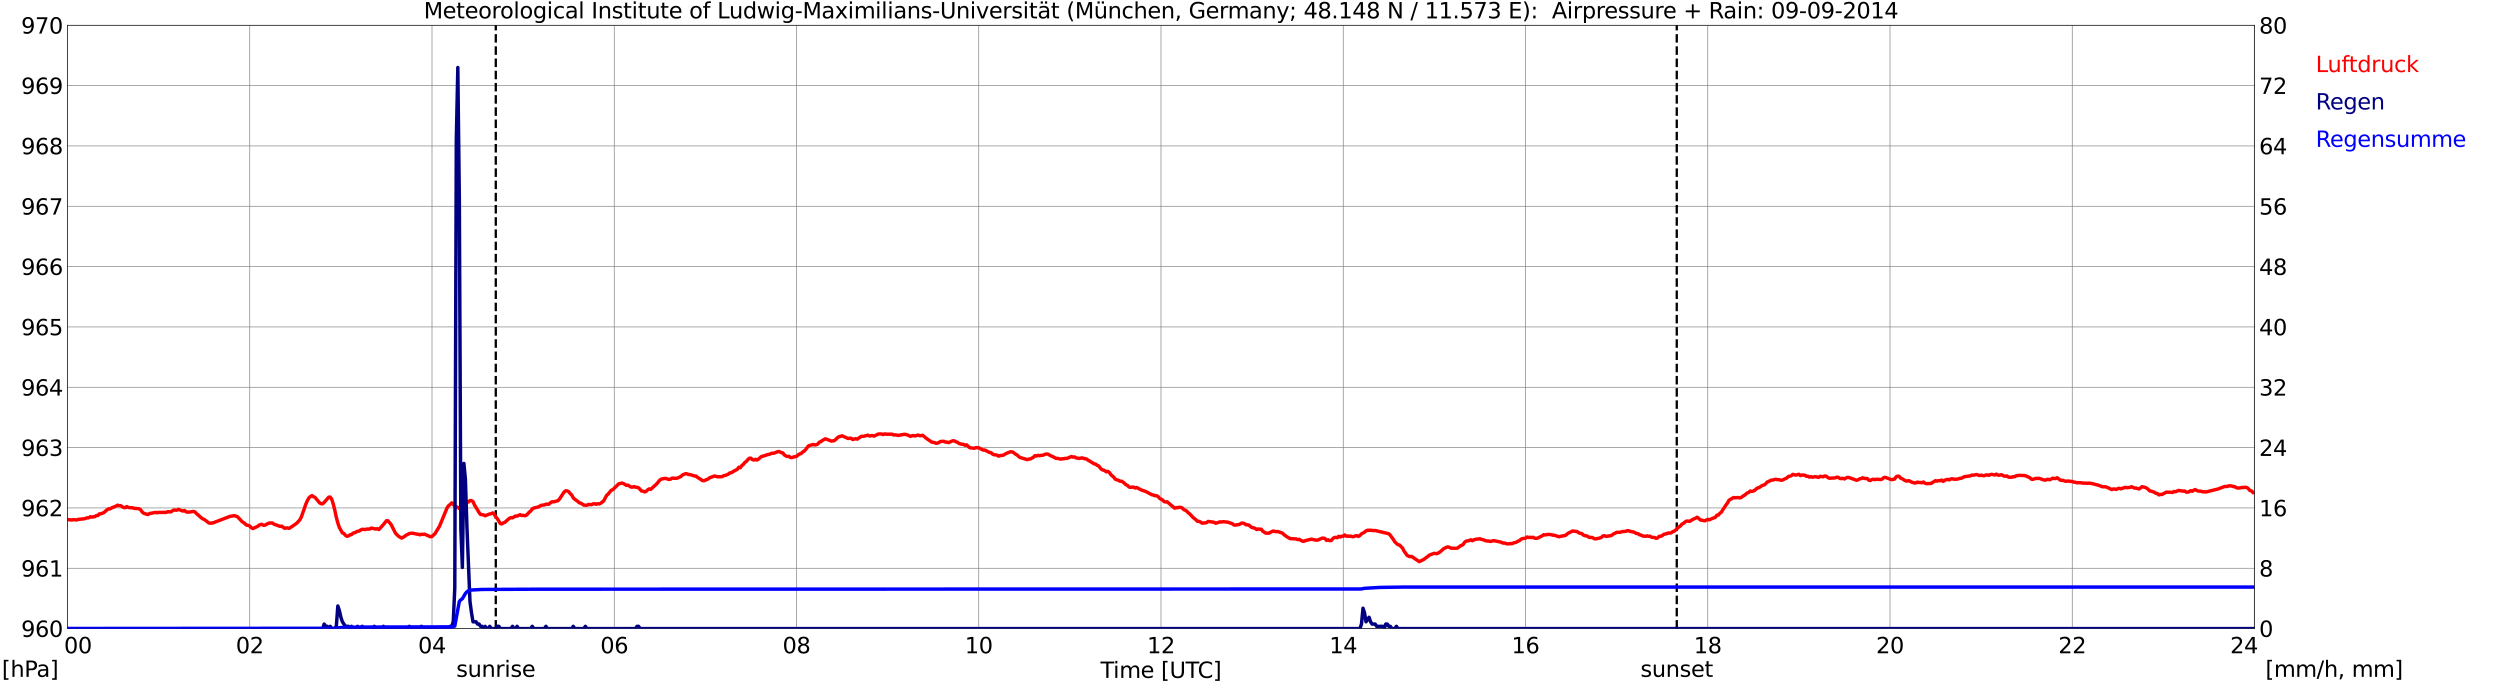 <?xml version="1.0" encoding="utf-8" standalone="no"?>
<!DOCTYPE svg PUBLIC "-//W3C//DTD SVG 1.1//EN"
  "http://www.w3.org/Graphics/SVG/1.1/DTD/svg11.dtd">
<svg xmlns:xlink="http://www.w3.org/1999/xlink" width="1085.4pt" height="296.64pt" viewBox="0 0 1085.4 296.64" xmlns="http://www.w3.org/2000/svg" version="1.1">
 <defs>
  <style type="text/css">*{stroke-linejoin: round; stroke-linecap: butt}</style>
 </defs>
 <g id="figure_1">
  <g id="patch_1">
   <path d="M 0 296.64 
L 1085.4 296.64 
L 1085.4 0 
L 0 0 
z
" style="fill: #ffffff"/>
  </g>
  <g id="axes_1">
   <g id="patch_2">
    <path d="M 29.306 272.909 
L 978.814 272.909 
L 978.814 10.976 
L 29.306 10.976 
z
" style="fill: #ffffff"/>
   </g>
   <g id="patch_3">
    <path d="M 978.814 272.909 
L 978.814 272.909 
L 978.814 10.976 
L 978.814 10.976 
z
" clip-path="url(#pb87f7785da)" style="fill: #d3d3d3; opacity: 0.25; stroke: #d3d3d3; stroke-linejoin: miter"/>
   </g>
   <g id="matplotlib.axis_1">
    <g id="xtick_1">
     <g id="line2d_1">
      <path d="M 29.306 272.909 
L 29.306 10.976 
" clip-path="url(#pb87f7785da)" style="fill: none; stroke: #808080; stroke-width: 0.3; stroke-linecap: square"/>
     </g>
     <g id="line2d_2"/>
     <g id="text_1">
      <!--    00 -->
      <g transform="translate(18.733 283.627) scale(0.095 -0.095)">
       <defs>
        <path id="DejaVuSans-20" transform="scale(0.016)"/>
        <path id="DejaVuSans-30" d="M 2034 4250 
Q 1547 4250 1301 3770 
Q 1056 3291 1056 2328 
Q 1056 1369 1301 889 
Q 1547 409 2034 409 
Q 2525 409 2770 889 
Q 3016 1369 3016 2328 
Q 3016 3291 2770 3770 
Q 2525 4250 2034 4250 
z
M 2034 4750 
Q 2819 4750 3233 4129 
Q 3647 3509 3647 2328 
Q 3647 1150 3233 529 
Q 2819 -91 2034 -91 
Q 1250 -91 836 529 
Q 422 1150 422 2328 
Q 422 3509 836 4129 
Q 1250 4750 2034 4750 
z
" transform="scale(0.016)"/>
       </defs>
       <use xlink:href="#DejaVuSans-20"/>
       <use xlink:href="#DejaVuSans-20" transform="translate(31.787 0)"/>
       <use xlink:href="#DejaVuSans-20" transform="translate(63.574 0)"/>
       <use xlink:href="#DejaVuSans-30" transform="translate(95.361 0)"/>
       <use xlink:href="#DejaVuSans-30" transform="translate(158.984 0)"/>
      </g>
     </g>
    </g>
    <g id="xtick_2">
     <g id="line2d_3">
      <path d="M 108.431 272.909 
L 108.431 10.976 
" clip-path="url(#pb87f7785da)" style="fill: none; stroke: #808080; stroke-width: 0.3; stroke-linecap: square"/>
     </g>
     <g id="line2d_4"/>
     <g id="text_2">
      <!-- 02 -->
      <g transform="translate(102.387 283.627) scale(0.095 -0.095)">
       <defs>
        <path id="DejaVuSans-32" d="M 1228 531 
L 3431 531 
L 3431 0 
L 469 0 
L 469 531 
Q 828 903 1448 1529 
Q 2069 2156 2228 2338 
Q 2531 2678 2651 2914 
Q 2772 3150 2772 3378 
Q 2772 3750 2511 3984 
Q 2250 4219 1831 4219 
Q 1534 4219 1204 4116 
Q 875 4013 500 3803 
L 500 4441 
Q 881 4594 1212 4672 
Q 1544 4750 1819 4750 
Q 2544 4750 2975 4387 
Q 3406 4025 3406 3419 
Q 3406 3131 3298 2873 
Q 3191 2616 2906 2266 
Q 2828 2175 2409 1742 
Q 1991 1309 1228 531 
z
" transform="scale(0.016)"/>
       </defs>
       <use xlink:href="#DejaVuSans-30"/>
       <use xlink:href="#DejaVuSans-32" transform="translate(63.623 0)"/>
      </g>
     </g>
    </g>
    <g id="xtick_3">
     <g id="line2d_5">
      <path d="M 187.557 272.909 
L 187.557 10.976 
" clip-path="url(#pb87f7785da)" style="fill: none; stroke: #808080; stroke-width: 0.3; stroke-linecap: square"/>
     </g>
     <g id="line2d_6"/>
     <g id="text_3">
      <!-- 04 -->
      <g transform="translate(181.513 283.627) scale(0.095 -0.095)">
       <defs>
        <path id="DejaVuSans-34" d="M 2419 4116 
L 825 1625 
L 2419 1625 
L 2419 4116 
z
M 2253 4666 
L 3047 4666 
L 3047 1625 
L 3713 1625 
L 3713 1100 
L 3047 1100 
L 3047 0 
L 2419 0 
L 2419 1100 
L 313 1100 
L 313 1709 
L 2253 4666 
z
" transform="scale(0.016)"/>
       </defs>
       <use xlink:href="#DejaVuSans-30"/>
       <use xlink:href="#DejaVuSans-34" transform="translate(63.623 0)"/>
      </g>
     </g>
    </g>
    <g id="xtick_4">
     <g id="line2d_7">
      <path d="M 266.683 272.909 
L 266.683 10.976 
" clip-path="url(#pb87f7785da)" style="fill: none; stroke: #808080; stroke-width: 0.3; stroke-linecap: square"/>
     </g>
     <g id="line2d_8"/>
     <g id="text_4">
      <!-- 06 -->
      <g transform="translate(260.638 283.627) scale(0.095 -0.095)">
       <defs>
        <path id="DejaVuSans-36" d="M 2113 2584 
Q 1688 2584 1439 2293 
Q 1191 2003 1191 1497 
Q 1191 994 1439 701 
Q 1688 409 2113 409 
Q 2538 409 2786 701 
Q 3034 994 3034 1497 
Q 3034 2003 2786 2293 
Q 2538 2584 2113 2584 
z
M 3366 4563 
L 3366 3988 
Q 3128 4100 2886 4159 
Q 2644 4219 2406 4219 
Q 1781 4219 1451 3797 
Q 1122 3375 1075 2522 
Q 1259 2794 1537 2939 
Q 1816 3084 2150 3084 
Q 2853 3084 3261 2657 
Q 3669 2231 3669 1497 
Q 3669 778 3244 343 
Q 2819 -91 2113 -91 
Q 1303 -91 875 529 
Q 447 1150 447 2328 
Q 447 3434 972 4092 
Q 1497 4750 2381 4750 
Q 2619 4750 2861 4703 
Q 3103 4656 3366 4563 
z
" transform="scale(0.016)"/>
       </defs>
       <use xlink:href="#DejaVuSans-30"/>
       <use xlink:href="#DejaVuSans-36" transform="translate(63.623 0)"/>
      </g>
     </g>
    </g>
    <g id="xtick_5">
     <g id="line2d_9">
      <path d="M 345.808 272.909 
L 345.808 10.976 
" clip-path="url(#pb87f7785da)" style="fill: none; stroke: #808080; stroke-width: 0.3; stroke-linecap: square"/>
     </g>
     <g id="line2d_10"/>
     <g id="text_5">
      <!-- 08 -->
      <g transform="translate(339.764 283.627) scale(0.095 -0.095)">
       <defs>
        <path id="DejaVuSans-38" d="M 2034 2216 
Q 1584 2216 1326 1975 
Q 1069 1734 1069 1313 
Q 1069 891 1326 650 
Q 1584 409 2034 409 
Q 2484 409 2743 651 
Q 3003 894 3003 1313 
Q 3003 1734 2745 1975 
Q 2488 2216 2034 2216 
z
M 1403 2484 
Q 997 2584 770 2862 
Q 544 3141 544 3541 
Q 544 4100 942 4425 
Q 1341 4750 2034 4750 
Q 2731 4750 3128 4425 
Q 3525 4100 3525 3541 
Q 3525 3141 3298 2862 
Q 3072 2584 2669 2484 
Q 3125 2378 3379 2068 
Q 3634 1759 3634 1313 
Q 3634 634 3220 271 
Q 2806 -91 2034 -91 
Q 1263 -91 848 271 
Q 434 634 434 1313 
Q 434 1759 690 2068 
Q 947 2378 1403 2484 
z
M 1172 3481 
Q 1172 3119 1398 2916 
Q 1625 2713 2034 2713 
Q 2441 2713 2670 2916 
Q 2900 3119 2900 3481 
Q 2900 3844 2670 4047 
Q 2441 4250 2034 4250 
Q 1625 4250 1398 4047 
Q 1172 3844 1172 3481 
z
" transform="scale(0.016)"/>
       </defs>
       <use xlink:href="#DejaVuSans-30"/>
       <use xlink:href="#DejaVuSans-38" transform="translate(63.623 0)"/>
      </g>
     </g>
    </g>
    <g id="xtick_6">
     <g id="line2d_11">
      <path d="M 424.934 272.909 
L 424.934 10.976 
" clip-path="url(#pb87f7785da)" style="fill: none; stroke: #808080; stroke-width: 0.3; stroke-linecap: square"/>
     </g>
     <g id="line2d_12"/>
     <g id="text_6">
      <!-- 10 -->
      <g transform="translate(418.89 283.627) scale(0.095 -0.095)">
       <defs>
        <path id="DejaVuSans-31" d="M 794 531 
L 1825 531 
L 1825 4091 
L 703 3866 
L 703 4441 
L 1819 4666 
L 2450 4666 
L 2450 531 
L 3481 531 
L 3481 0 
L 794 0 
L 794 531 
z
" transform="scale(0.016)"/>
       </defs>
       <use xlink:href="#DejaVuSans-31"/>
       <use xlink:href="#DejaVuSans-30" transform="translate(63.623 0)"/>
      </g>
     </g>
    </g>
    <g id="xtick_7">
     <g id="line2d_13">
      <path d="M 504.06 272.909 
L 504.06 10.976 
" clip-path="url(#pb87f7785da)" style="fill: none; stroke: #808080; stroke-width: 0.3; stroke-linecap: square"/>
     </g>
     <g id="line2d_14"/>
     <g id="text_7">
      <!-- 12 -->
      <g transform="translate(498.015 283.627) scale(0.095 -0.095)">
       <use xlink:href="#DejaVuSans-31"/>
       <use xlink:href="#DejaVuSans-32" transform="translate(63.623 0)"/>
      </g>
     </g>
    </g>
    <g id="xtick_8">
     <g id="line2d_15">
      <path d="M 583.185 272.909 
L 583.185 10.976 
" clip-path="url(#pb87f7785da)" style="fill: none; stroke: #808080; stroke-width: 0.3; stroke-linecap: square"/>
     </g>
     <g id="line2d_16"/>
     <g id="text_8">
      <!-- 14 -->
      <g transform="translate(577.141 283.627) scale(0.095 -0.095)">
       <use xlink:href="#DejaVuSans-31"/>
       <use xlink:href="#DejaVuSans-34" transform="translate(63.623 0)"/>
      </g>
     </g>
    </g>
    <g id="xtick_9">
     <g id="line2d_17">
      <path d="M 662.311 272.909 
L 662.311 10.976 
" clip-path="url(#pb87f7785da)" style="fill: none; stroke: #808080; stroke-width: 0.3; stroke-linecap: square"/>
     </g>
     <g id="line2d_18"/>
     <g id="text_9">
      <!-- 16 -->
      <g transform="translate(656.267 283.627) scale(0.095 -0.095)">
       <use xlink:href="#DejaVuSans-31"/>
       <use xlink:href="#DejaVuSans-36" transform="translate(63.623 0)"/>
      </g>
     </g>
    </g>
    <g id="xtick_10">
     <g id="line2d_19">
      <path d="M 741.437 272.909 
L 741.437 10.976 
" clip-path="url(#pb87f7785da)" style="fill: none; stroke: #808080; stroke-width: 0.3; stroke-linecap: square"/>
     </g>
     <g id="line2d_20"/>
     <g id="text_10">
      <!-- 18 -->
      <g transform="translate(735.392 283.627) scale(0.095 -0.095)">
       <use xlink:href="#DejaVuSans-31"/>
       <use xlink:href="#DejaVuSans-38" transform="translate(63.623 0)"/>
      </g>
     </g>
    </g>
    <g id="xtick_11">
     <g id="line2d_21">
      <path d="M 820.562 272.909 
L 820.562 10.976 
" clip-path="url(#pb87f7785da)" style="fill: none; stroke: #808080; stroke-width: 0.3; stroke-linecap: square"/>
     </g>
     <g id="line2d_22"/>
     <g id="text_11">
      <!-- 20 -->
      <g transform="translate(814.518 283.627) scale(0.095 -0.095)">
       <use xlink:href="#DejaVuSans-32"/>
       <use xlink:href="#DejaVuSans-30" transform="translate(63.623 0)"/>
      </g>
     </g>
    </g>
    <g id="xtick_12">
     <g id="line2d_23">
      <path d="M 899.688 272.909 
L 899.688 10.976 
" clip-path="url(#pb87f7785da)" style="fill: none; stroke: #808080; stroke-width: 0.3; stroke-linecap: square"/>
     </g>
     <g id="line2d_24"/>
     <g id="text_12">
      <!-- 22 -->
      <g transform="translate(893.644 283.627) scale(0.095 -0.095)">
       <use xlink:href="#DejaVuSans-32"/>
       <use xlink:href="#DejaVuSans-32" transform="translate(63.623 0)"/>
      </g>
     </g>
    </g>
    <g id="xtick_13">
     <g id="line2d_25">
      <path d="M 978.814 272.909 
L 978.814 10.976 
" clip-path="url(#pb87f7785da)" style="fill: none; stroke: #808080; stroke-width: 0.3; stroke-linecap: square"/>
     </g>
     <g id="line2d_26"/>
     <g id="text_13">
      <!-- 24    -->
      <g transform="translate(968.241 283.627) scale(0.095 -0.095)">
       <use xlink:href="#DejaVuSans-32"/>
       <use xlink:href="#DejaVuSans-34" transform="translate(63.623 0)"/>
       <use xlink:href="#DejaVuSans-20" transform="translate(127.246 0)"/>
       <use xlink:href="#DejaVuSans-20" transform="translate(159.033 0)"/>
       <use xlink:href="#DejaVuSans-20" transform="translate(190.82 0)"/>
      </g>
     </g>
    </g>
    <g id="text_14">
     <!-- Time [UTC] -->
     <g transform="translate(477.806 294.322) scale(0.095 -0.095)">
      <defs>
       <path id="DejaVuSans-54" d="M -19 4666 
L 3928 4666 
L 3928 4134 
L 2272 4134 
L 2272 0 
L 1638 0 
L 1638 4134 
L -19 4134 
L -19 4666 
z
" transform="scale(0.016)"/>
       <path id="DejaVuSans-69" d="M 603 3500 
L 1178 3500 
L 1178 0 
L 603 0 
L 603 3500 
z
M 603 4863 
L 1178 4863 
L 1178 4134 
L 603 4134 
L 603 4863 
z
" transform="scale(0.016)"/>
       <path id="DejaVuSans-6d" d="M 3328 2828 
Q 3544 3216 3844 3400 
Q 4144 3584 4550 3584 
Q 5097 3584 5394 3201 
Q 5691 2819 5691 2113 
L 5691 0 
L 5113 0 
L 5113 2094 
Q 5113 2597 4934 2840 
Q 4756 3084 4391 3084 
Q 3944 3084 3684 2787 
Q 3425 2491 3425 1978 
L 3425 0 
L 2847 0 
L 2847 2094 
Q 2847 2600 2669 2842 
Q 2491 3084 2119 3084 
Q 1678 3084 1418 2786 
Q 1159 2488 1159 1978 
L 1159 0 
L 581 0 
L 581 3500 
L 1159 3500 
L 1159 2956 
Q 1356 3278 1631 3431 
Q 1906 3584 2284 3584 
Q 2666 3584 2933 3390 
Q 3200 3197 3328 2828 
z
" transform="scale(0.016)"/>
       <path id="DejaVuSans-65" d="M 3597 1894 
L 3597 1613 
L 953 1613 
Q 991 1019 1311 708 
Q 1631 397 2203 397 
Q 2534 397 2845 478 
Q 3156 559 3463 722 
L 3463 178 
Q 3153 47 2828 -22 
Q 2503 -91 2169 -91 
Q 1331 -91 842 396 
Q 353 884 353 1716 
Q 353 2575 817 3079 
Q 1281 3584 2069 3584 
Q 2775 3584 3186 3129 
Q 3597 2675 3597 1894 
z
M 3022 2063 
Q 3016 2534 2758 2815 
Q 2500 3097 2075 3097 
Q 1594 3097 1305 2825 
Q 1016 2553 972 2059 
L 3022 2063 
z
" transform="scale(0.016)"/>
       <path id="DejaVuSans-5b" d="M 550 4863 
L 1875 4863 
L 1875 4416 
L 1125 4416 
L 1125 -397 
L 1875 -397 
L 1875 -844 
L 550 -844 
L 550 4863 
z
" transform="scale(0.016)"/>
       <path id="DejaVuSans-55" d="M 556 4666 
L 1191 4666 
L 1191 1831 
Q 1191 1081 1462 751 
Q 1734 422 2344 422 
Q 2950 422 3222 751 
Q 3494 1081 3494 1831 
L 3494 4666 
L 4128 4666 
L 4128 1753 
Q 4128 841 3676 375 
Q 3225 -91 2344 -91 
Q 1459 -91 1007 375 
Q 556 841 556 1753 
L 556 4666 
z
" transform="scale(0.016)"/>
       <path id="DejaVuSans-43" d="M 4122 4306 
L 4122 3641 
Q 3803 3938 3442 4084 
Q 3081 4231 2675 4231 
Q 1875 4231 1450 3742 
Q 1025 3253 1025 2328 
Q 1025 1406 1450 917 
Q 1875 428 2675 428 
Q 3081 428 3442 575 
Q 3803 722 4122 1019 
L 4122 359 
Q 3791 134 3420 21 
Q 3050 -91 2638 -91 
Q 1578 -91 968 557 
Q 359 1206 359 2328 
Q 359 3453 968 4101 
Q 1578 4750 2638 4750 
Q 3056 4750 3426 4639 
Q 3797 4528 4122 4306 
z
" transform="scale(0.016)"/>
       <path id="DejaVuSans-5d" d="M 1947 4863 
L 1947 -844 
L 622 -844 
L 622 -397 
L 1369 -397 
L 1369 4416 
L 622 4416 
L 622 4863 
L 1947 4863 
z
" transform="scale(0.016)"/>
      </defs>
      <use xlink:href="#DejaVuSans-54"/>
      <use xlink:href="#DejaVuSans-69" transform="translate(57.959 0)"/>
      <use xlink:href="#DejaVuSans-6d" transform="translate(85.742 0)"/>
      <use xlink:href="#DejaVuSans-65" transform="translate(183.154 0)"/>
      <use xlink:href="#DejaVuSans-20" transform="translate(244.678 0)"/>
      <use xlink:href="#DejaVuSans-5b" transform="translate(276.465 0)"/>
      <use xlink:href="#DejaVuSans-55" transform="translate(315.479 0)"/>
      <use xlink:href="#DejaVuSans-54" transform="translate(388.672 0)"/>
      <use xlink:href="#DejaVuSans-43" transform="translate(443.881 0)"/>
      <use xlink:href="#DejaVuSans-5d" transform="translate(513.705 0)"/>
     </g>
    </g>
   </g>
   <g id="matplotlib.axis_2">
    <g id="ytick_1">
     <g id="line2d_27">
      <path d="M 29.306 272.909 
L 978.814 272.909 
" clip-path="url(#pb87f7785da)" style="fill: none; stroke: #808080; stroke-width: 0.3; stroke-linecap: square"/>
     </g>
     <g id="line2d_28"/>
     <g id="text_15">
      <!-- 960 -->
      <g transform="translate(9.173 276.518) scale(0.095 -0.095)">
       <defs>
        <path id="DejaVuSans-39" d="M 703 97 
L 703 672 
Q 941 559 1184 500 
Q 1428 441 1663 441 
Q 2288 441 2617 861 
Q 2947 1281 2994 2138 
Q 2813 1869 2534 1725 
Q 2256 1581 1919 1581 
Q 1219 1581 811 2004 
Q 403 2428 403 3163 
Q 403 3881 828 4315 
Q 1253 4750 1959 4750 
Q 2769 4750 3195 4129 
Q 3622 3509 3622 2328 
Q 3622 1225 3098 567 
Q 2575 -91 1691 -91 
Q 1453 -91 1209 -44 
Q 966 3 703 97 
z
M 1959 2075 
Q 2384 2075 2632 2365 
Q 2881 2656 2881 3163 
Q 2881 3666 2632 3958 
Q 2384 4250 1959 4250 
Q 1534 4250 1286 3958 
Q 1038 3666 1038 3163 
Q 1038 2656 1286 2365 
Q 1534 2075 1959 2075 
z
" transform="scale(0.016)"/>
       </defs>
       <use xlink:href="#DejaVuSans-39"/>
       <use xlink:href="#DejaVuSans-36" transform="translate(63.623 0)"/>
       <use xlink:href="#DejaVuSans-30" transform="translate(127.246 0)"/>
      </g>
     </g>
    </g>
    <g id="ytick_2">
     <g id="line2d_29">
      <path d="M 29.306 246.715 
L 978.814 246.715 
" clip-path="url(#pb87f7785da)" style="fill: none; stroke: #808080; stroke-width: 0.3; stroke-linecap: square"/>
     </g>
     <g id="line2d_30"/>
     <g id="text_16">
      <!-- 961 -->
      <g transform="translate(9.173 250.325) scale(0.095 -0.095)">
       <use xlink:href="#DejaVuSans-39"/>
       <use xlink:href="#DejaVuSans-36" transform="translate(63.623 0)"/>
       <use xlink:href="#DejaVuSans-31" transform="translate(127.246 0)"/>
      </g>
     </g>
    </g>
    <g id="ytick_3">
     <g id="line2d_31">
      <path d="M 29.306 220.522 
L 978.814 220.522 
" clip-path="url(#pb87f7785da)" style="fill: none; stroke: #808080; stroke-width: 0.3; stroke-linecap: square"/>
     </g>
     <g id="line2d_32"/>
     <g id="text_17">
      <!-- 962 -->
      <g transform="translate(9.173 224.131) scale(0.095 -0.095)">
       <use xlink:href="#DejaVuSans-39"/>
       <use xlink:href="#DejaVuSans-36" transform="translate(63.623 0)"/>
       <use xlink:href="#DejaVuSans-32" transform="translate(127.246 0)"/>
      </g>
     </g>
    </g>
    <g id="ytick_4">
     <g id="line2d_33">
      <path d="M 29.306 194.329 
L 978.814 194.329 
" clip-path="url(#pb87f7785da)" style="fill: none; stroke: #808080; stroke-width: 0.3; stroke-linecap: square"/>
     </g>
     <g id="line2d_34"/>
     <g id="text_18">
      <!-- 963 -->
      <g transform="translate(9.173 197.938) scale(0.095 -0.095)">
       <defs>
        <path id="DejaVuSans-33" d="M 2597 2516 
Q 3050 2419 3304 2112 
Q 3559 1806 3559 1356 
Q 3559 666 3084 287 
Q 2609 -91 1734 -91 
Q 1441 -91 1130 -33 
Q 819 25 488 141 
L 488 750 
Q 750 597 1062 519 
Q 1375 441 1716 441 
Q 2309 441 2620 675 
Q 2931 909 2931 1356 
Q 2931 1769 2642 2001 
Q 2353 2234 1838 2234 
L 1294 2234 
L 1294 2753 
L 1863 2753 
Q 2328 2753 2575 2939 
Q 2822 3125 2822 3475 
Q 2822 3834 2567 4026 
Q 2313 4219 1838 4219 
Q 1578 4219 1281 4162 
Q 984 4106 628 3988 
L 628 4550 
Q 988 4650 1302 4700 
Q 1616 4750 1894 4750 
Q 2613 4750 3031 4423 
Q 3450 4097 3450 3541 
Q 3450 3153 3228 2886 
Q 3006 2619 2597 2516 
z
" transform="scale(0.016)"/>
       </defs>
       <use xlink:href="#DejaVuSans-39"/>
       <use xlink:href="#DejaVuSans-36" transform="translate(63.623 0)"/>
       <use xlink:href="#DejaVuSans-33" transform="translate(127.246 0)"/>
      </g>
     </g>
    </g>
    <g id="ytick_5">
     <g id="line2d_35">
      <path d="M 29.306 168.136 
L 978.814 168.136 
" clip-path="url(#pb87f7785da)" style="fill: none; stroke: #808080; stroke-width: 0.3; stroke-linecap: square"/>
     </g>
     <g id="line2d_36"/>
     <g id="text_19">
      <!-- 964 -->
      <g transform="translate(9.173 171.745) scale(0.095 -0.095)">
       <use xlink:href="#DejaVuSans-39"/>
       <use xlink:href="#DejaVuSans-36" transform="translate(63.623 0)"/>
       <use xlink:href="#DejaVuSans-34" transform="translate(127.246 0)"/>
      </g>
     </g>
    </g>
    <g id="ytick_6">
     <g id="line2d_37">
      <path d="M 29.306 141.942 
L 978.814 141.942 
" clip-path="url(#pb87f7785da)" style="fill: none; stroke: #808080; stroke-width: 0.3; stroke-linecap: square"/>
     </g>
     <g id="line2d_38"/>
     <g id="text_20">
      <!-- 965 -->
      <g transform="translate(9.173 145.551) scale(0.095 -0.095)">
       <defs>
        <path id="DejaVuSans-35" d="M 691 4666 
L 3169 4666 
L 3169 4134 
L 1269 4134 
L 1269 2991 
Q 1406 3038 1543 3061 
Q 1681 3084 1819 3084 
Q 2600 3084 3056 2656 
Q 3513 2228 3513 1497 
Q 3513 744 3044 326 
Q 2575 -91 1722 -91 
Q 1428 -91 1123 -41 
Q 819 9 494 109 
L 494 744 
Q 775 591 1075 516 
Q 1375 441 1709 441 
Q 2250 441 2565 725 
Q 2881 1009 2881 1497 
Q 2881 1984 2565 2268 
Q 2250 2553 1709 2553 
Q 1456 2553 1204 2497 
Q 953 2441 691 2322 
L 691 4666 
z
" transform="scale(0.016)"/>
       </defs>
       <use xlink:href="#DejaVuSans-39"/>
       <use xlink:href="#DejaVuSans-36" transform="translate(63.623 0)"/>
       <use xlink:href="#DejaVuSans-35" transform="translate(127.246 0)"/>
      </g>
     </g>
    </g>
    <g id="ytick_7">
     <g id="line2d_39">
      <path d="M 29.306 115.749 
L 978.814 115.749 
" clip-path="url(#pb87f7785da)" style="fill: none; stroke: #808080; stroke-width: 0.3; stroke-linecap: square"/>
     </g>
     <g id="line2d_40"/>
     <g id="text_21">
      <!-- 966 -->
      <g transform="translate(9.173 119.358) scale(0.095 -0.095)">
       <use xlink:href="#DejaVuSans-39"/>
       <use xlink:href="#DejaVuSans-36" transform="translate(63.623 0)"/>
       <use xlink:href="#DejaVuSans-36" transform="translate(127.246 0)"/>
      </g>
     </g>
    </g>
    <g id="ytick_8">
     <g id="line2d_41">
      <path d="M 29.306 89.556 
L 978.814 89.556 
" clip-path="url(#pb87f7785da)" style="fill: none; stroke: #808080; stroke-width: 0.3; stroke-linecap: square"/>
     </g>
     <g id="line2d_42"/>
     <g id="text_22">
      <!-- 967 -->
      <g transform="translate(9.173 93.165) scale(0.095 -0.095)">
       <defs>
        <path id="DejaVuSans-37" d="M 525 4666 
L 3525 4666 
L 3525 4397 
L 1831 0 
L 1172 0 
L 2766 4134 
L 525 4134 
L 525 4666 
z
" transform="scale(0.016)"/>
       </defs>
       <use xlink:href="#DejaVuSans-39"/>
       <use xlink:href="#DejaVuSans-36" transform="translate(63.623 0)"/>
       <use xlink:href="#DejaVuSans-37" transform="translate(127.246 0)"/>
      </g>
     </g>
    </g>
    <g id="ytick_9">
     <g id="line2d_43">
      <path d="M 29.306 63.362 
L 978.814 63.362 
" clip-path="url(#pb87f7785da)" style="fill: none; stroke: #808080; stroke-width: 0.3; stroke-linecap: square"/>
     </g>
     <g id="line2d_44"/>
     <g id="text_23">
      <!-- 968 -->
      <g transform="translate(9.173 66.972) scale(0.095 -0.095)">
       <use xlink:href="#DejaVuSans-39"/>
       <use xlink:href="#DejaVuSans-36" transform="translate(63.623 0)"/>
       <use xlink:href="#DejaVuSans-38" transform="translate(127.246 0)"/>
      </g>
     </g>
    </g>
    <g id="ytick_10">
     <g id="line2d_45">
      <path d="M 29.306 37.169 
L 978.814 37.169 
" clip-path="url(#pb87f7785da)" style="fill: none; stroke: #808080; stroke-width: 0.3; stroke-linecap: square"/>
     </g>
     <g id="line2d_46"/>
     <g id="text_24">
      <!-- 969 -->
      <g transform="translate(9.173 40.778) scale(0.095 -0.095)">
       <use xlink:href="#DejaVuSans-39"/>
       <use xlink:href="#DejaVuSans-36" transform="translate(63.623 0)"/>
       <use xlink:href="#DejaVuSans-39" transform="translate(127.246 0)"/>
      </g>
     </g>
    </g>
    <g id="ytick_11">
     <g id="line2d_47">
      <path d="M 29.306 10.976 
L 978.814 10.976 
" clip-path="url(#pb87f7785da)" style="fill: none; stroke: #808080; stroke-width: 0.3; stroke-linecap: square"/>
     </g>
     <g id="line2d_48"/>
     <g id="text_25">
      <!-- 970 -->
      <g transform="translate(9.173 14.585) scale(0.095 -0.095)">
       <use xlink:href="#DejaVuSans-39"/>
       <use xlink:href="#DejaVuSans-37" transform="translate(63.623 0)"/>
       <use xlink:href="#DejaVuSans-30" transform="translate(127.246 0)"/>
      </g>
     </g>
    </g>
   </g>
   <g id="line2d_49">
    <path d="M 215.251 272.909 
L 215.251 10.976 
" clip-path="url(#pb87f7785da)" style="fill: none; stroke-dasharray: 3.7,1.6; stroke-dashoffset: 0; stroke: #000000"/>
   </g>
   <g id="line2d_50">
    <path d="M 727.985 272.909 
L 727.985 10.976 
" clip-path="url(#pb87f7785da)" style="fill: none; stroke-dasharray: 3.7,1.6; stroke-dashoffset: 0; stroke: #000000"/>
   </g>
   <g id="line2d_51">
    <path d="M 29.306 225.586 
L 31.284 225.761 
L 31.943 225.604 
L 33.262 225.761 
L 33.921 225.499 
L 36.559 225.237 
L 37.878 224.818 
L 38.537 224.818 
L 39.197 224.346 
L 39.856 224.504 
L 41.175 224.294 
L 41.834 223.823 
L 42.493 223.823 
L 43.153 223.089 
L 43.812 223.089 
L 45.131 222.513 
L 46.45 221.36 
L 47.109 220.941 
L 47.768 220.941 
L 48.428 220.522 
L 50.406 219.736 
L 51.065 219.317 
L 51.725 219.579 
L 52.384 219.527 
L 53.043 219.998 
L 53.703 220.313 
L 54.362 220.417 
L 55.022 219.946 
L 55.681 220.313 
L 57 220.47 
L 57.659 220.47 
L 58.319 220.732 
L 59.637 220.784 
L 60.297 220.889 
L 60.956 221.203 
L 61.615 222.146 
L 62.275 222.775 
L 63.594 223.246 
L 64.253 223.403 
L 64.912 222.932 
L 66.231 222.722 
L 67.55 222.46 
L 68.209 222.618 
L 68.869 222.46 
L 72.166 222.46 
L 72.825 222.146 
L 74.144 222.251 
L 75.462 221.413 
L 76.781 221.518 
L 77.441 221.151 
L 79.419 221.884 
L 80.078 221.622 
L 80.737 222.199 
L 81.397 222.356 
L 82.716 222.251 
L 84.034 222.041 
L 84.694 222.303 
L 85.353 223.037 
L 86.013 223.561 
L 87.331 224.765 
L 87.991 225.237 
L 88.65 225.499 
L 90.628 227.018 
L 91.288 227.175 
L 92.606 226.966 
L 99.86 224.189 
L 101.838 223.875 
L 103.156 224.399 
L 105.135 226.494 
L 105.794 226.913 
L 107.113 228.013 
L 107.772 228.118 
L 108.431 228.38 
L 109.091 229.114 
L 109.75 229.48 
L 111.728 228.59 
L 112.388 228.066 
L 113.047 227.752 
L 113.707 227.647 
L 114.366 228.066 
L 115.025 228.013 
L 116.344 227.28 
L 117.003 227.071 
L 118.322 227.071 
L 118.982 227.594 
L 121.619 228.537 
L 122.278 228.433 
L 123.597 229.376 
L 124.257 229.218 
L 124.916 229.218 
L 125.575 229.376 
L 127.553 228.066 
L 128.872 227.123 
L 130.191 225.656 
L 130.85 224.399 
L 132.829 218.741 
L 133.488 217.274 
L 134.147 216.122 
L 134.807 215.545 
L 135.466 215.179 
L 136.125 215.65 
L 136.785 215.965 
L 138.763 218.322 
L 139.422 218.689 
L 140.082 218.741 
L 140.741 218.112 
L 142.719 215.86 
L 143.379 215.807 
L 144.038 216.803 
L 144.697 218.898 
L 145.357 221.518 
L 146.016 224.608 
L 146.676 227.071 
L 147.335 229.009 
L 148.654 231.366 
L 149.313 231.628 
L 149.972 232.414 
L 150.632 232.833 
L 151.291 232.676 
L 151.951 232.204 
L 152.61 232.1 
L 153.269 231.471 
L 153.929 231.314 
L 155.247 230.633 
L 155.907 230.58 
L 156.566 230.109 
L 157.226 229.795 
L 158.544 229.899 
L 159.204 229.69 
L 160.523 229.69 
L 161.182 229.271 
L 163.16 229.69 
L 163.819 229.533 
L 164.479 229.899 
L 166.457 227.752 
L 167.776 226.075 
L 168.435 226.128 
L 169.754 227.647 
L 171.732 231.523 
L 173.051 232.833 
L 174.37 233.619 
L 175.688 232.885 
L 176.348 232.309 
L 177.007 232.047 
L 177.666 231.628 
L 178.985 231.471 
L 180.963 231.89 
L 181.623 231.942 
L 182.282 232.204 
L 182.941 231.942 
L 183.601 232.047 
L 184.26 231.89 
L 186.898 233.043 
L 187.557 232.885 
L 188.876 231.681 
L 190.854 228.38 
L 194.151 220.365 
L 194.81 219.527 
L 195.47 219.003 
L 196.129 218.322 
L 196.788 218.951 
L 197.448 219.736 
L 198.107 220.103 
L 198.767 220.26 
L 199.426 220.784 
L 200.085 220.155 
L 202.063 218.793 
L 202.723 217.955 
L 203.382 217.955 
L 204.042 217.327 
L 204.701 217.327 
L 205.36 217.798 
L 206.02 219.265 
L 207.339 221.413 
L 207.998 222.565 
L 208.657 223.351 
L 209.976 223.561 
L 210.635 223.927 
L 212.614 223.142 
L 213.273 223.037 
L 213.932 222.67 
L 214.592 223.299 
L 215.251 224.399 
L 215.91 225.185 
L 217.229 227.332 
L 217.889 227.437 
L 218.548 227.018 
L 219.207 226.756 
L 220.526 225.551 
L 221.186 225.027 
L 221.845 224.713 
L 222.504 224.818 
L 223.823 224.032 
L 224.482 224.084 
L 225.801 223.456 
L 226.461 223.823 
L 227.12 223.718 
L 227.779 223.927 
L 228.439 223.718 
L 229.098 223.142 
L 229.757 222.356 
L 230.417 221.884 
L 231.076 220.941 
L 231.736 220.575 
L 233.714 220.103 
L 235.033 219.37 
L 236.351 219.213 
L 237.011 218.898 
L 238.329 218.898 
L 238.989 218.27 
L 239.648 217.85 
L 240.308 217.903 
L 242.286 217.379 
L 242.945 216.593 
L 244.923 213.607 
L 245.583 213.083 
L 246.242 213.136 
L 246.901 213.45 
L 247.561 214.288 
L 248.22 214.917 
L 248.88 216.122 
L 249.539 216.75 
L 250.858 217.693 
L 251.517 218.322 
L 252.176 218.427 
L 253.495 219.317 
L 254.814 219.37 
L 255.473 219.003 
L 256.792 219.108 
L 257.451 218.793 
L 258.111 218.689 
L 258.77 218.951 
L 259.43 218.689 
L 260.089 218.793 
L 260.748 218.531 
L 262.067 217.484 
L 263.386 215.074 
L 264.045 214.498 
L 265.364 212.874 
L 266.023 212.612 
L 268.661 210.045 
L 269.98 209.731 
L 270.639 209.888 
L 271.958 210.726 
L 272.617 210.621 
L 273.936 211.459 
L 274.595 211.512 
L 275.255 211.25 
L 275.914 211.512 
L 276.573 211.564 
L 277.233 211.774 
L 278.552 213.188 
L 279.211 213.24 
L 279.87 213.555 
L 280.53 213.345 
L 281.189 212.664 
L 281.849 212.245 
L 282.508 212.455 
L 285.145 210.045 
L 286.464 208.421 
L 287.124 208.002 
L 288.442 207.74 
L 289.102 207.74 
L 290.42 208.159 
L 291.08 208.054 
L 291.739 207.583 
L 293.717 207.687 
L 295.036 207.164 
L 295.696 206.797 
L 296.355 206.168 
L 297.674 205.644 
L 298.333 205.749 
L 298.992 206.011 
L 299.652 206.063 
L 301.63 206.692 
L 302.289 206.744 
L 302.949 207.321 
L 304.267 208.159 
L 304.927 208.63 
L 305.586 208.735 
L 307.564 207.897 
L 308.224 207.321 
L 308.883 207.164 
L 310.202 206.64 
L 311.521 207.006 
L 313.499 206.954 
L 314.158 206.535 
L 314.818 206.43 
L 316.136 205.906 
L 316.796 205.33 
L 317.455 205.278 
L 318.774 204.439 
L 320.093 203.758 
L 320.752 202.868 
L 321.411 203.077 
L 322.071 202.134 
L 322.73 201.611 
L 323.39 200.772 
L 324.049 200.301 
L 324.708 199.515 
L 325.368 198.939 
L 326.027 198.939 
L 326.686 199.568 
L 327.346 199.725 
L 328.005 199.41 
L 328.665 199.725 
L 329.324 199.306 
L 330.643 198.153 
L 331.302 198.048 
L 333.28 197.367 
L 333.94 197.263 
L 335.258 196.739 
L 335.918 196.791 
L 337.896 196.005 
L 338.555 196.162 
L 339.215 196.529 
L 339.874 196.634 
L 340.533 197.524 
L 341.193 197.944 
L 341.852 198.205 
L 342.512 198.101 
L 343.171 198.625 
L 343.83 198.677 
L 344.49 198.415 
L 345.808 198.153 
L 346.468 197.524 
L 347.127 197.105 
L 347.787 196.948 
L 348.446 196.267 
L 349.105 195.848 
L 349.765 195.219 
L 350.424 194.276 
L 351.083 193.543 
L 353.062 192.967 
L 353.721 193.176 
L 354.38 193.072 
L 355.04 192.81 
L 355.699 191.971 
L 356.359 191.762 
L 357.018 191.238 
L 358.337 190.505 
L 360.974 191.5 
L 362.293 191.29 
L 363.612 190.033 
L 364.271 189.562 
L 364.93 189.457 
L 365.59 189.195 
L 367.568 190.086 
L 368.227 190.4 
L 368.887 190.243 
L 369.546 190.295 
L 370.206 190.819 
L 371.524 190.452 
L 372.184 190.662 
L 373.502 189.719 
L 374.162 189.405 
L 374.821 189.457 
L 376.799 188.933 
L 377.459 189.3 
L 378.777 189.09 
L 379.437 189.352 
L 381.415 188.409 
L 382.734 188.409 
L 383.393 188.671 
L 384.053 188.357 
L 384.712 188.514 
L 387.349 188.514 
L 388.009 188.881 
L 388.668 188.776 
L 389.987 189.038 
L 391.965 188.671 
L 392.624 188.566 
L 393.284 188.619 
L 394.603 189.09 
L 395.262 189.457 
L 395.921 189.195 
L 396.581 189.09 
L 397.24 189.3 
L 398.559 188.881 
L 399.218 189.143 
L 399.878 189.143 
L 400.537 188.985 
L 401.196 189.457 
L 401.856 190.086 
L 404.493 191.919 
L 405.812 192.181 
L 406.471 192.495 
L 407.131 192.338 
L 408.45 191.657 
L 409.768 191.605 
L 410.428 191.919 
L 411.087 191.919 
L 411.746 192.181 
L 413.725 191.343 
L 414.384 191.448 
L 415.043 191.814 
L 415.703 192.024 
L 416.362 192.548 
L 417.681 192.914 
L 418.34 192.914 
L 419 193.386 
L 419.659 193.124 
L 420.978 194.381 
L 422.956 194.643 
L 423.615 194.381 
L 424.275 194.329 
L 424.934 194.434 
L 426.912 195.429 
L 427.572 195.377 
L 429.55 196.424 
L 430.209 196.477 
L 430.869 197.105 
L 431.528 197.42 
L 432.847 197.577 
L 433.506 198.048 
L 434.165 197.786 
L 435.484 197.682 
L 436.803 196.896 
L 438.781 196.11 
L 439.44 196.215 
L 440.1 196.529 
L 440.759 197.105 
L 441.419 197.42 
L 442.737 198.572 
L 446.034 199.568 
L 446.694 199.306 
L 447.353 199.253 
L 448.672 198.52 
L 449.331 197.839 
L 449.991 197.996 
L 450.65 197.682 
L 451.309 197.891 
L 451.969 197.682 
L 452.628 197.682 
L 453.947 197.158 
L 454.606 197.105 
L 455.266 197.263 
L 455.925 197.786 
L 456.584 197.996 
L 458.563 199.044 
L 459.222 198.991 
L 460.541 199.358 
L 461.2 199.148 
L 461.859 199.201 
L 462.519 198.991 
L 463.178 199.044 
L 465.156 198.205 
L 465.816 198.467 
L 466.475 198.363 
L 467.134 198.782 
L 468.453 199.044 
L 469.772 198.782 
L 471.091 199.201 
L 471.75 199.253 
L 472.409 199.829 
L 473.069 200.144 
L 474.388 200.982 
L 475.047 201.401 
L 475.706 201.506 
L 476.366 202.082 
L 477.025 202.292 
L 477.685 203.182 
L 478.344 203.863 
L 479.663 204.335 
L 480.322 204.859 
L 480.981 204.649 
L 481.641 205.121 
L 482.3 206.063 
L 483.619 207.268 
L 484.278 208.107 
L 485.597 208.526 
L 486.256 208.945 
L 486.916 208.892 
L 487.575 209.311 
L 488.894 210.464 
L 489.553 210.778 
L 490.213 211.459 
L 490.872 211.616 
L 491.532 211.459 
L 492.191 211.512 
L 492.85 211.878 
L 493.51 211.669 
L 495.488 212.717 
L 497.466 213.398 
L 500.103 214.812 
L 500.763 214.917 
L 501.422 215.231 
L 502.082 215.179 
L 502.741 215.545 
L 503.4 216.279 
L 504.06 216.75 
L 504.719 217.065 
L 505.379 217.746 
L 506.038 217.955 
L 506.697 217.85 
L 509.994 220.627 
L 510.654 220.417 
L 511.313 220.417 
L 511.972 220.26 
L 512.632 220.26 
L 513.291 220.575 
L 513.95 221.256 
L 514.61 221.518 
L 515.269 221.937 
L 515.929 222.67 
L 516.588 223.142 
L 517.907 224.608 
L 519.226 225.656 
L 519.885 226.337 
L 520.544 226.337 
L 521.204 226.651 
L 521.863 227.123 
L 523.182 227.018 
L 523.841 226.913 
L 524.501 226.389 
L 526.479 226.651 
L 527.138 226.756 
L 527.797 227.175 
L 529.776 226.547 
L 530.435 226.651 
L 531.094 226.494 
L 533.073 226.704 
L 535.051 227.385 
L 535.71 227.909 
L 536.369 228.013 
L 537.029 227.804 
L 537.688 227.804 
L 538.348 227.542 
L 539.007 227.123 
L 539.666 227.123 
L 540.326 227.332 
L 540.985 227.856 
L 541.644 227.856 
L 542.304 228.013 
L 542.963 228.642 
L 543.623 229.061 
L 544.282 229.166 
L 544.941 229.428 
L 545.601 229.899 
L 546.26 229.637 
L 546.919 229.795 
L 547.579 229.742 
L 548.238 230.633 
L 549.557 231.471 
L 550.876 231.471 
L 552.195 230.79 
L 552.854 230.528 
L 553.513 230.79 
L 554.832 230.79 
L 556.81 231.471 
L 557.47 232.152 
L 558.788 233.095 
L 560.107 233.828 
L 562.745 233.986 
L 563.404 234.3 
L 564.063 234.143 
L 565.382 234.928 
L 566.042 235.033 
L 566.701 234.719 
L 568.02 234.405 
L 569.338 234.09 
L 571.317 234.509 
L 571.976 234.509 
L 573.954 233.671 
L 574.613 233.619 
L 575.273 233.828 
L 575.932 234.614 
L 576.592 234.352 
L 577.251 234.719 
L 577.91 234.719 
L 578.57 233.933 
L 579.229 233.409 
L 579.889 233.305 
L 580.548 233.462 
L 581.207 232.833 
L 581.867 233.147 
L 582.526 232.781 
L 583.185 232.833 
L 583.845 232.257 
L 584.504 232.781 
L 585.164 232.728 
L 585.823 232.833 
L 586.482 232.728 
L 587.142 233.043 
L 587.801 232.938 
L 588.46 232.676 
L 589.12 232.571 
L 589.779 232.885 
L 590.439 232.466 
L 591.098 231.785 
L 592.417 231.052 
L 593.076 230.476 
L 593.736 230.214 
L 595.054 230.214 
L 596.373 230.371 
L 597.032 230.318 
L 602.967 231.733 
L 603.626 232.414 
L 604.945 234.247 
L 605.604 235.295 
L 606.923 236.5 
L 607.582 236.605 
L 608.901 237.915 
L 609.561 239.224 
L 610.879 241.058 
L 611.539 241.477 
L 612.198 241.686 
L 612.858 241.582 
L 616.154 243.834 
L 618.133 242.891 
L 620.77 240.901 
L 622.748 240.22 
L 623.408 240.377 
L 624.067 240.324 
L 625.386 239.486 
L 626.705 238.281 
L 628.023 237.6 
L 628.683 237.443 
L 629.342 237.653 
L 630.001 238.019 
L 632.639 238.019 
L 633.298 237.6 
L 633.958 237.024 
L 634.617 236.762 
L 635.276 236.343 
L 635.936 235.348 
L 636.595 234.928 
L 637.914 234.667 
L 638.573 234.352 
L 639.233 234.771 
L 639.892 234.352 
L 641.211 234.038 
L 641.87 234.038 
L 642.53 233.881 
L 643.189 234.195 
L 643.848 234.3 
L 645.167 234.824 
L 646.486 234.928 
L 647.145 235.086 
L 648.464 234.719 
L 651.102 235.243 
L 651.761 235.4 
L 652.42 235.767 
L 653.08 235.767 
L 654.399 236.133 
L 655.058 236.133 
L 655.717 235.976 
L 656.377 236.081 
L 657.036 235.767 
L 658.355 235.4 
L 659.014 234.981 
L 659.674 234.719 
L 660.333 234.143 
L 660.992 233.828 
L 662.311 233.671 
L 662.97 233.147 
L 663.63 233.357 
L 664.289 233.252 
L 664.949 233.409 
L 665.608 233.252 
L 666.267 233.671 
L 666.927 233.724 
L 667.586 233.619 
L 669.564 232.623 
L 670.224 232.152 
L 670.883 232.257 
L 672.202 231.995 
L 673.521 232.152 
L 674.18 232.362 
L 674.839 232.362 
L 676.817 233.043 
L 678.136 232.728 
L 679.455 232.519 
L 680.114 232.1 
L 680.774 231.523 
L 682.092 230.895 
L 682.752 230.528 
L 684.73 230.79 
L 685.389 231.261 
L 686.049 231.576 
L 686.708 231.628 
L 687.368 232.257 
L 688.027 232.571 
L 688.686 232.623 
L 689.346 232.885 
L 690.005 233.357 
L 691.324 233.357 
L 691.983 233.776 
L 692.643 233.986 
L 694.621 233.566 
L 695.28 233.305 
L 695.939 232.676 
L 696.599 232.571 
L 697.258 232.885 
L 699.236 232.571 
L 699.896 232.309 
L 700.555 231.785 
L 701.215 231.523 
L 701.874 231.104 
L 703.193 231.104 
L 704.511 230.79 
L 705.83 230.685 
L 706.49 230.423 
L 707.149 230.423 
L 707.808 230.738 
L 709.127 230.947 
L 709.786 231.209 
L 710.446 231.628 
L 711.105 231.628 
L 711.765 232.152 
L 712.424 232.309 
L 713.083 232.676 
L 714.402 232.833 
L 715.062 232.676 
L 715.721 232.833 
L 716.38 232.781 
L 717.04 233.252 
L 718.358 233.357 
L 719.018 233.724 
L 719.677 233.566 
L 720.337 232.833 
L 720.996 232.833 
L 721.655 232.571 
L 722.315 231.995 
L 723.633 231.681 
L 724.293 231.366 
L 724.952 231.471 
L 725.612 231.314 
L 726.271 230.79 
L 726.93 230.58 
L 727.59 230.057 
L 728.249 229.323 
L 729.568 228.328 
L 730.227 227.542 
L 730.887 227.228 
L 731.546 226.651 
L 732.205 226.232 
L 732.865 226.232 
L 733.524 226.389 
L 734.843 225.551 
L 736.162 224.975 
L 736.821 224.556 
L 737.48 225.027 
L 738.14 225.708 
L 740.118 226.128 
L 741.437 225.499 
L 742.096 225.708 
L 743.415 225.08 
L 744.734 224.608 
L 745.393 223.665 
L 746.052 223.613 
L 746.712 222.827 
L 747.371 222.356 
L 748.031 221.203 
L 748.69 220.313 
L 749.349 219.213 
L 750.009 218.427 
L 750.668 217.169 
L 752.646 216.017 
L 753.306 216.122 
L 754.624 216.017 
L 755.284 216.174 
L 755.943 216.017 
L 756.602 215.441 
L 757.262 215.126 
L 758.581 214.026 
L 759.24 213.764 
L 759.899 213.188 
L 760.559 213.345 
L 761.218 213.188 
L 761.878 212.874 
L 762.537 212.193 
L 763.196 211.826 
L 763.856 211.616 
L 765.174 210.726 
L 765.834 210.569 
L 766.493 210.15 
L 767.153 209.364 
L 768.471 208.735 
L 769.131 208.421 
L 769.79 208.421 
L 770.449 208.159 
L 771.109 208.107 
L 771.768 208.264 
L 772.428 208.264 
L 773.087 208.473 
L 773.746 208.473 
L 775.725 207.53 
L 776.384 206.902 
L 777.703 206.535 
L 778.362 205.959 
L 779.681 206.273 
L 781 205.906 
L 781.659 206.483 
L 782.318 206.221 
L 783.637 206.325 
L 784.296 206.797 
L 784.956 206.744 
L 785.615 207.164 
L 786.275 206.954 
L 786.934 207.216 
L 787.593 207.006 
L 788.253 206.954 
L 789.572 207.268 
L 790.231 206.797 
L 791.55 207.006 
L 792.209 206.64 
L 792.868 206.744 
L 793.528 207.268 
L 794.187 207.635 
L 796.825 207.478 
L 797.484 207.164 
L 798.143 207.268 
L 798.803 207.74 
L 799.462 207.792 
L 800.122 207.635 
L 800.781 207.949 
L 801.44 207.53 
L 802.1 207.268 
L 802.759 207.321 
L 806.056 208.526 
L 806.715 208.316 
L 807.375 207.897 
L 808.034 207.792 
L 808.694 207.426 
L 809.353 207.687 
L 810.012 207.792 
L 810.672 207.74 
L 811.331 208.473 
L 811.99 208.63 
L 812.65 208.211 
L 813.309 208.054 
L 813.969 208.264 
L 814.628 208.054 
L 816.606 208.211 
L 817.265 207.897 
L 817.925 207.321 
L 818.584 207.268 
L 821.222 208.264 
L 822.541 208.002 
L 823.2 207.059 
L 823.859 206.692 
L 824.519 206.797 
L 825.178 207.583 
L 825.837 207.845 
L 827.156 208.683 
L 827.816 208.892 
L 828.475 208.683 
L 829.134 208.84 
L 829.794 209.259 
L 831.112 209.678 
L 831.772 209.678 
L 832.431 209.311 
L 833.091 209.469 
L 833.75 209.469 
L 834.409 209.626 
L 835.069 209.259 
L 835.728 209.783 
L 836.388 209.992 
L 838.366 209.888 
L 840.344 208.683 
L 841.003 208.892 
L 841.663 208.683 
L 842.322 208.735 
L 842.981 208.421 
L 843.641 208.997 
L 844.3 208.473 
L 845.619 208.107 
L 846.278 208.368 
L 846.938 207.949 
L 847.597 207.845 
L 848.256 208.054 
L 849.575 208.054 
L 850.894 207.687 
L 851.553 207.635 
L 852.872 206.954 
L 855.51 206.587 
L 856.169 206.221 
L 856.828 206.325 
L 858.147 206.011 
L 859.466 206.483 
L 860.125 206.273 
L 860.785 206.483 
L 861.444 206.535 
L 862.103 206.273 
L 862.763 206.168 
L 863.422 206.378 
L 864.082 206.063 
L 864.741 205.959 
L 866.06 206.221 
L 866.719 205.854 
L 867.378 206.273 
L 868.038 206.325 
L 868.697 206.116 
L 869.357 206.273 
L 870.016 206.692 
L 870.675 206.744 
L 871.335 206.64 
L 871.994 207.164 
L 873.313 207.216 
L 873.972 206.954 
L 874.632 207.006 
L 875.291 206.587 
L 876.61 206.378 
L 879.247 206.483 
L 881.225 207.373 
L 881.885 208.002 
L 882.544 208.159 
L 883.863 207.687 
L 884.522 207.74 
L 885.182 207.635 
L 887.16 208.316 
L 887.819 208.473 
L 889.138 208.054 
L 889.797 208.316 
L 890.457 208.054 
L 891.116 207.635 
L 892.435 207.792 
L 893.094 207.426 
L 893.754 207.845 
L 894.413 208.421 
L 895.072 208.578 
L 895.732 208.578 
L 896.391 208.84 
L 897.051 208.945 
L 897.71 208.84 
L 899.688 209.05 
L 900.347 209.311 
L 901.007 209.364 
L 901.666 209.626 
L 902.326 209.521 
L 902.985 209.626 
L 903.644 209.573 
L 904.304 209.783 
L 904.963 209.731 
L 906.282 209.835 
L 906.941 209.731 
L 908.26 209.94 
L 910.898 210.621 
L 912.876 211.355 
L 914.194 211.355 
L 915.513 211.878 
L 916.832 212.559 
L 917.491 212.297 
L 918.151 212.297 
L 918.81 212.507 
L 919.469 212.14 
L 920.129 211.983 
L 920.788 212.245 
L 922.766 211.564 
L 923.426 211.721 
L 924.745 211.616 
L 925.404 211.302 
L 926.723 211.931 
L 927.382 211.878 
L 928.701 212.297 
L 930.02 211.302 
L 931.338 211.616 
L 931.998 211.931 
L 932.657 212.455 
L 933.316 213.136 
L 933.976 213.24 
L 935.295 213.712 
L 935.954 214.183 
L 936.613 214.236 
L 937.273 214.864 
L 937.932 214.655 
L 938.592 214.707 
L 940.57 213.66 
L 942.548 213.712 
L 943.207 213.817 
L 943.867 213.398 
L 944.526 213.502 
L 945.845 212.926 
L 947.823 213.24 
L 948.482 213.188 
L 949.142 213.66 
L 949.801 213.66 
L 950.46 213.45 
L 951.12 213.031 
L 951.779 213.293 
L 952.438 212.821 
L 953.098 212.559 
L 953.757 212.979 
L 954.417 213.188 
L 955.735 213.293 
L 956.395 213.555 
L 957.054 213.502 
L 957.714 213.607 
L 962.989 212.297 
L 965.626 211.302 
L 966.285 211.145 
L 966.945 211.25 
L 967.604 210.935 
L 968.923 210.988 
L 969.582 211.25 
L 970.242 211.302 
L 970.901 211.721 
L 971.561 211.878 
L 972.22 211.878 
L 973.539 211.616 
L 974.198 211.669 
L 974.857 211.512 
L 975.517 211.721 
L 976.176 212.193 
L 976.836 212.979 
L 977.495 213.123 
L 978.154 213.799 
L 978.154 213.799 
" clip-path="url(#pb87f7785da)" style="fill: none; stroke: #ff0000; stroke-width: 1.5; stroke-linecap: square"/>
   </g>
   <g id="patch_4">
    <path d="M 29.306 272.909 
L 29.306 10.976 
" style="fill: none; stroke: #000000; stroke-width: 0.3; stroke-linejoin: miter; stroke-linecap: square"/>
   </g>
   <g id="patch_5">
    <path d="M 29.306 272.909 
L 978.814 272.909 
" style="fill: none; stroke: #000000; stroke-width: 0.3; stroke-linejoin: miter; stroke-linecap: square"/>
   </g>
   <g id="patch_6">
    <path d="M 29.306 10.976 
L 978.814 10.976 
" style="fill: none; stroke: #000000; stroke-width: 0.3; stroke-linejoin: miter; stroke-linecap: square"/>
   </g>
   <g id="text_26">
    <!-- sunrise -->
    <g transform="translate(198.087 293.863) scale(0.095 -0.095)">
     <defs>
      <path id="DejaVuSans-73" d="M 2834 3397 
L 2834 2853 
Q 2591 2978 2328 3040 
Q 2066 3103 1784 3103 
Q 1356 3103 1142 2972 
Q 928 2841 928 2578 
Q 928 2378 1081 2264 
Q 1234 2150 1697 2047 
L 1894 2003 
Q 2506 1872 2764 1633 
Q 3022 1394 3022 966 
Q 3022 478 2636 193 
Q 2250 -91 1575 -91 
Q 1294 -91 989 -36 
Q 684 19 347 128 
L 347 722 
Q 666 556 975 473 
Q 1284 391 1588 391 
Q 1994 391 2212 530 
Q 2431 669 2431 922 
Q 2431 1156 2273 1281 
Q 2116 1406 1581 1522 
L 1381 1569 
Q 847 1681 609 1914 
Q 372 2147 372 2553 
Q 372 3047 722 3315 
Q 1072 3584 1716 3584 
Q 2034 3584 2315 3537 
Q 2597 3491 2834 3397 
z
" transform="scale(0.016)"/>
      <path id="DejaVuSans-75" d="M 544 1381 
L 544 3500 
L 1119 3500 
L 1119 1403 
Q 1119 906 1312 657 
Q 1506 409 1894 409 
Q 2359 409 2629 706 
Q 2900 1003 2900 1516 
L 2900 3500 
L 3475 3500 
L 3475 0 
L 2900 0 
L 2900 538 
Q 2691 219 2414 64 
Q 2138 -91 1772 -91 
Q 1169 -91 856 284 
Q 544 659 544 1381 
z
M 1991 3584 
L 1991 3584 
z
" transform="scale(0.016)"/>
      <path id="DejaVuSans-6e" d="M 3513 2113 
L 3513 0 
L 2938 0 
L 2938 2094 
Q 2938 2591 2744 2837 
Q 2550 3084 2163 3084 
Q 1697 3084 1428 2787 
Q 1159 2491 1159 1978 
L 1159 0 
L 581 0 
L 581 3500 
L 1159 3500 
L 1159 2956 
Q 1366 3272 1645 3428 
Q 1925 3584 2291 3584 
Q 2894 3584 3203 3211 
Q 3513 2838 3513 2113 
z
" transform="scale(0.016)"/>
      <path id="DejaVuSans-72" d="M 2631 2963 
Q 2534 3019 2420 3045 
Q 2306 3072 2169 3072 
Q 1681 3072 1420 2755 
Q 1159 2438 1159 1844 
L 1159 0 
L 581 0 
L 581 3500 
L 1159 3500 
L 1159 2956 
Q 1341 3275 1631 3429 
Q 1922 3584 2338 3584 
Q 2397 3584 2469 3576 
Q 2541 3569 2628 3553 
L 2631 2963 
z
" transform="scale(0.016)"/>
     </defs>
     <use xlink:href="#DejaVuSans-73"/>
     <use xlink:href="#DejaVuSans-75" transform="translate(52.1 0)"/>
     <use xlink:href="#DejaVuSans-6e" transform="translate(115.479 0)"/>
     <use xlink:href="#DejaVuSans-72" transform="translate(178.857 0)"/>
     <use xlink:href="#DejaVuSans-69" transform="translate(219.971 0)"/>
     <use xlink:href="#DejaVuSans-73" transform="translate(247.754 0)"/>
     <use xlink:href="#DejaVuSans-65" transform="translate(299.854 0)"/>
    </g>
   </g>
   <g id="text_27">
    <!-- sunset -->
    <g transform="translate(712.231 293.863) scale(0.095 -0.095)">
     <defs>
      <path id="DejaVuSans-74" d="M 1172 4494 
L 1172 3500 
L 2356 3500 
L 2356 3053 
L 1172 3053 
L 1172 1153 
Q 1172 725 1289 603 
Q 1406 481 1766 481 
L 2356 481 
L 2356 0 
L 1766 0 
Q 1100 0 847 248 
Q 594 497 594 1153 
L 594 3053 
L 172 3053 
L 172 3500 
L 594 3500 
L 594 4494 
L 1172 4494 
z
" transform="scale(0.016)"/>
     </defs>
     <use xlink:href="#DejaVuSans-73"/>
     <use xlink:href="#DejaVuSans-75" transform="translate(52.1 0)"/>
     <use xlink:href="#DejaVuSans-6e" transform="translate(115.479 0)"/>
     <use xlink:href="#DejaVuSans-73" transform="translate(178.857 0)"/>
     <use xlink:href="#DejaVuSans-65" transform="translate(230.957 0)"/>
     <use xlink:href="#DejaVuSans-74" transform="translate(292.48 0)"/>
    </g>
   </g>
   <g id="text_28">
    <!-- [hPa] -->
    <g transform="translate(0.821 293.863) scale(0.095 -0.095)">
     <defs>
      <path id="DejaVuSans-68" d="M 3513 2113 
L 3513 0 
L 2938 0 
L 2938 2094 
Q 2938 2591 2744 2837 
Q 2550 3084 2163 3084 
Q 1697 3084 1428 2787 
Q 1159 2491 1159 1978 
L 1159 0 
L 581 0 
L 581 4863 
L 1159 4863 
L 1159 2956 
Q 1366 3272 1645 3428 
Q 1925 3584 2291 3584 
Q 2894 3584 3203 3211 
Q 3513 2838 3513 2113 
z
" transform="scale(0.016)"/>
      <path id="DejaVuSans-50" d="M 1259 4147 
L 1259 2394 
L 2053 2394 
Q 2494 2394 2734 2622 
Q 2975 2850 2975 3272 
Q 2975 3691 2734 3919 
Q 2494 4147 2053 4147 
L 1259 4147 
z
M 628 4666 
L 2053 4666 
Q 2838 4666 3239 4311 
Q 3641 3956 3641 3272 
Q 3641 2581 3239 2228 
Q 2838 1875 2053 1875 
L 1259 1875 
L 1259 0 
L 628 0 
L 628 4666 
z
" transform="scale(0.016)"/>
      <path id="DejaVuSans-61" d="M 2194 1759 
Q 1497 1759 1228 1600 
Q 959 1441 959 1056 
Q 959 750 1161 570 
Q 1363 391 1709 391 
Q 2188 391 2477 730 
Q 2766 1069 2766 1631 
L 2766 1759 
L 2194 1759 
z
M 3341 1997 
L 3341 0 
L 2766 0 
L 2766 531 
Q 2569 213 2275 61 
Q 1981 -91 1556 -91 
Q 1019 -91 701 211 
Q 384 513 384 1019 
Q 384 1609 779 1909 
Q 1175 2209 1959 2209 
L 2766 2209 
L 2766 2266 
Q 2766 2663 2505 2880 
Q 2244 3097 1772 3097 
Q 1472 3097 1187 3025 
Q 903 2953 641 2809 
L 641 3341 
Q 956 3463 1253 3523 
Q 1550 3584 1831 3584 
Q 2591 3584 2966 3190 
Q 3341 2797 3341 1997 
z
" transform="scale(0.016)"/>
     </defs>
     <use xlink:href="#DejaVuSans-5b"/>
     <use xlink:href="#DejaVuSans-68" transform="translate(39.014 0)"/>
     <use xlink:href="#DejaVuSans-50" transform="translate(102.393 0)"/>
     <use xlink:href="#DejaVuSans-61" transform="translate(158.195 0)"/>
     <use xlink:href="#DejaVuSans-5d" transform="translate(219.475 0)"/>
    </g>
   </g>
   <g id="text_29">
    <!-- Luftdruck -->
    <g style="fill: #ff0000" transform="translate(1005.4 31.291) scale(0.095 -0.095)">
     <defs>
      <path id="DejaVuSans-4c" d="M 628 4666 
L 1259 4666 
L 1259 531 
L 3531 531 
L 3531 0 
L 628 0 
L 628 4666 
z
" transform="scale(0.016)"/>
      <path id="DejaVuSans-66" d="M 2375 4863 
L 2375 4384 
L 1825 4384 
Q 1516 4384 1395 4259 
Q 1275 4134 1275 3809 
L 1275 3500 
L 2222 3500 
L 2222 3053 
L 1275 3053 
L 1275 0 
L 697 0 
L 697 3053 
L 147 3053 
L 147 3500 
L 697 3500 
L 697 3744 
Q 697 4328 969 4595 
Q 1241 4863 1831 4863 
L 2375 4863 
z
" transform="scale(0.016)"/>
      <path id="DejaVuSans-64" d="M 2906 2969 
L 2906 4863 
L 3481 4863 
L 3481 0 
L 2906 0 
L 2906 525 
Q 2725 213 2448 61 
Q 2172 -91 1784 -91 
Q 1150 -91 751 415 
Q 353 922 353 1747 
Q 353 2572 751 3078 
Q 1150 3584 1784 3584 
Q 2172 3584 2448 3432 
Q 2725 3281 2906 2969 
z
M 947 1747 
Q 947 1113 1208 752 
Q 1469 391 1925 391 
Q 2381 391 2643 752 
Q 2906 1113 2906 1747 
Q 2906 2381 2643 2742 
Q 2381 3103 1925 3103 
Q 1469 3103 1208 2742 
Q 947 2381 947 1747 
z
" transform="scale(0.016)"/>
      <path id="DejaVuSans-63" d="M 3122 3366 
L 3122 2828 
Q 2878 2963 2633 3030 
Q 2388 3097 2138 3097 
Q 1578 3097 1268 2742 
Q 959 2388 959 1747 
Q 959 1106 1268 751 
Q 1578 397 2138 397 
Q 2388 397 2633 464 
Q 2878 531 3122 666 
L 3122 134 
Q 2881 22 2623 -34 
Q 2366 -91 2075 -91 
Q 1284 -91 818 406 
Q 353 903 353 1747 
Q 353 2603 823 3093 
Q 1294 3584 2113 3584 
Q 2378 3584 2631 3529 
Q 2884 3475 3122 3366 
z
" transform="scale(0.016)"/>
      <path id="DejaVuSans-6b" d="M 581 4863 
L 1159 4863 
L 1159 1991 
L 2875 3500 
L 3609 3500 
L 1753 1863 
L 3688 0 
L 2938 0 
L 1159 1709 
L 1159 0 
L 581 0 
L 581 4863 
z
" transform="scale(0.016)"/>
     </defs>
     <use xlink:href="#DejaVuSans-4c"/>
     <use xlink:href="#DejaVuSans-75" transform="translate(53.963 0)"/>
     <use xlink:href="#DejaVuSans-66" transform="translate(117.342 0)"/>
     <use xlink:href="#DejaVuSans-74" transform="translate(150.797 0)"/>
     <use xlink:href="#DejaVuSans-64" transform="translate(190.006 0)"/>
     <use xlink:href="#DejaVuSans-72" transform="translate(253.482 0)"/>
     <use xlink:href="#DejaVuSans-75" transform="translate(294.596 0)"/>
     <use xlink:href="#DejaVuSans-63" transform="translate(357.975 0)"/>
     <use xlink:href="#DejaVuSans-6b" transform="translate(412.955 0)"/>
    </g>
   </g>
   <g id="text_30">
    <!-- Regen -->
    <g style="fill: #000080" transform="translate(1005.4 47.531) scale(0.095 -0.095)">
     <defs>
      <path id="DejaVuSans-52" d="M 2841 2188 
Q 3044 2119 3236 1894 
Q 3428 1669 3622 1275 
L 4263 0 
L 3584 0 
L 2988 1197 
Q 2756 1666 2539 1819 
Q 2322 1972 1947 1972 
L 1259 1972 
L 1259 0 
L 628 0 
L 628 4666 
L 2053 4666 
Q 2853 4666 3247 4331 
Q 3641 3997 3641 3322 
Q 3641 2881 3436 2590 
Q 3231 2300 2841 2188 
z
M 1259 4147 
L 1259 2491 
L 2053 2491 
Q 2509 2491 2742 2702 
Q 2975 2913 2975 3322 
Q 2975 3731 2742 3939 
Q 2509 4147 2053 4147 
L 1259 4147 
z
" transform="scale(0.016)"/>
      <path id="DejaVuSans-67" d="M 2906 1791 
Q 2906 2416 2648 2759 
Q 2391 3103 1925 3103 
Q 1463 3103 1205 2759 
Q 947 2416 947 1791 
Q 947 1169 1205 825 
Q 1463 481 1925 481 
Q 2391 481 2648 825 
Q 2906 1169 2906 1791 
z
M 3481 434 
Q 3481 -459 3084 -895 
Q 2688 -1331 1869 -1331 
Q 1566 -1331 1297 -1286 
Q 1028 -1241 775 -1147 
L 775 -588 
Q 1028 -725 1275 -790 
Q 1522 -856 1778 -856 
Q 2344 -856 2625 -561 
Q 2906 -266 2906 331 
L 2906 616 
Q 2728 306 2450 153 
Q 2172 0 1784 0 
Q 1141 0 747 490 
Q 353 981 353 1791 
Q 353 2603 747 3093 
Q 1141 3584 1784 3584 
Q 2172 3584 2450 3431 
Q 2728 3278 2906 2969 
L 2906 3500 
L 3481 3500 
L 3481 434 
z
" transform="scale(0.016)"/>
     </defs>
     <use xlink:href="#DejaVuSans-52"/>
     <use xlink:href="#DejaVuSans-65" transform="translate(64.982 0)"/>
     <use xlink:href="#DejaVuSans-67" transform="translate(126.506 0)"/>
     <use xlink:href="#DejaVuSans-65" transform="translate(189.982 0)"/>
     <use xlink:href="#DejaVuSans-6e" transform="translate(251.506 0)"/>
    </g>
   </g>
   <g id="text_31">
    <!-- Regensumme -->
    <g style="fill: #0000ff" transform="translate(1005.4 63.771) scale(0.095 -0.095)">
     <use xlink:href="#DejaVuSans-52"/>
     <use xlink:href="#DejaVuSans-65" transform="translate(64.982 0)"/>
     <use xlink:href="#DejaVuSans-67" transform="translate(126.506 0)"/>
     <use xlink:href="#DejaVuSans-65" transform="translate(189.982 0)"/>
     <use xlink:href="#DejaVuSans-6e" transform="translate(251.506 0)"/>
     <use xlink:href="#DejaVuSans-73" transform="translate(314.885 0)"/>
     <use xlink:href="#DejaVuSans-75" transform="translate(366.984 0)"/>
     <use xlink:href="#DejaVuSans-6d" transform="translate(430.363 0)"/>
     <use xlink:href="#DejaVuSans-6d" transform="translate(527.775 0)"/>
     <use xlink:href="#DejaVuSans-65" transform="translate(625.188 0)"/>
    </g>
   </g>
   <g id="text_32">
    <!-- Meteorological Institute of Ludwig-Maximilians-Universität (München, Germany; 48.148 N / 11.573 E):  Airpressure + Rain: 09-09-2014 -->
    <g transform="translate(183.991 7.976) scale(0.095 -0.095)">
     <defs>
      <path id="DejaVuSans-4d" d="M 628 4666 
L 1569 4666 
L 2759 1491 
L 3956 4666 
L 4897 4666 
L 4897 0 
L 4281 0 
L 4281 4097 
L 3078 897 
L 2444 897 
L 1241 4097 
L 1241 0 
L 628 0 
L 628 4666 
z
" transform="scale(0.016)"/>
      <path id="DejaVuSans-6f" d="M 1959 3097 
Q 1497 3097 1228 2736 
Q 959 2375 959 1747 
Q 959 1119 1226 758 
Q 1494 397 1959 397 
Q 2419 397 2687 759 
Q 2956 1122 2956 1747 
Q 2956 2369 2687 2733 
Q 2419 3097 1959 3097 
z
M 1959 3584 
Q 2709 3584 3137 3096 
Q 3566 2609 3566 1747 
Q 3566 888 3137 398 
Q 2709 -91 1959 -91 
Q 1206 -91 779 398 
Q 353 888 353 1747 
Q 353 2609 779 3096 
Q 1206 3584 1959 3584 
z
" transform="scale(0.016)"/>
      <path id="DejaVuSans-6c" d="M 603 4863 
L 1178 4863 
L 1178 0 
L 603 0 
L 603 4863 
z
" transform="scale(0.016)"/>
      <path id="DejaVuSans-49" d="M 628 4666 
L 1259 4666 
L 1259 0 
L 628 0 
L 628 4666 
z
" transform="scale(0.016)"/>
      <path id="DejaVuSans-77" d="M 269 3500 
L 844 3500 
L 1563 769 
L 2278 3500 
L 2956 3500 
L 3675 769 
L 4391 3500 
L 4966 3500 
L 4050 0 
L 3372 0 
L 2619 2869 
L 1863 0 
L 1184 0 
L 269 3500 
z
" transform="scale(0.016)"/>
      <path id="DejaVuSans-2d" d="M 313 2009 
L 1997 2009 
L 1997 1497 
L 313 1497 
L 313 2009 
z
" transform="scale(0.016)"/>
      <path id="DejaVuSans-78" d="M 3513 3500 
L 2247 1797 
L 3578 0 
L 2900 0 
L 1881 1375 
L 863 0 
L 184 0 
L 1544 1831 
L 300 3500 
L 978 3500 
L 1906 2253 
L 2834 3500 
L 3513 3500 
z
" transform="scale(0.016)"/>
      <path id="DejaVuSans-76" d="M 191 3500 
L 800 3500 
L 1894 563 
L 2988 3500 
L 3597 3500 
L 2284 0 
L 1503 0 
L 191 3500 
z
" transform="scale(0.016)"/>
      <path id="DejaVuSans-e4" d="M 2194 1759 
Q 1497 1759 1228 1600 
Q 959 1441 959 1056 
Q 959 750 1161 570 
Q 1363 391 1709 391 
Q 2188 391 2477 730 
Q 2766 1069 2766 1631 
L 2766 1759 
L 2194 1759 
z
M 3341 1997 
L 3341 0 
L 2766 0 
L 2766 531 
Q 2569 213 2275 61 
Q 1981 -91 1556 -91 
Q 1019 -91 701 211 
Q 384 513 384 1019 
Q 384 1609 779 1909 
Q 1175 2209 1959 2209 
L 2766 2209 
L 2766 2266 
Q 2766 2663 2505 2880 
Q 2244 3097 1772 3097 
Q 1472 3097 1187 3025 
Q 903 2953 641 2809 
L 641 3341 
Q 956 3463 1253 3523 
Q 1550 3584 1831 3584 
Q 2591 3584 2966 3190 
Q 3341 2797 3341 1997 
z
M 2150 4850 
L 2784 4850 
L 2784 4219 
L 2150 4219 
L 2150 4850 
z
M 928 4850 
L 1562 4850 
L 1562 4219 
L 928 4219 
L 928 4850 
z
" transform="scale(0.016)"/>
      <path id="DejaVuSans-28" d="M 1984 4856 
Q 1566 4138 1362 3434 
Q 1159 2731 1159 2009 
Q 1159 1288 1364 580 
Q 1569 -128 1984 -844 
L 1484 -844 
Q 1016 -109 783 600 
Q 550 1309 550 2009 
Q 550 2706 781 3412 
Q 1013 4119 1484 4856 
L 1984 4856 
z
" transform="scale(0.016)"/>
      <path id="DejaVuSans-fc" d="M 544 1381 
L 544 3500 
L 1119 3500 
L 1119 1403 
Q 1119 906 1312 657 
Q 1506 409 1894 409 
Q 2359 409 2629 706 
Q 2900 1003 2900 1516 
L 2900 3500 
L 3475 3500 
L 3475 0 
L 2900 0 
L 2900 538 
Q 2691 219 2414 64 
Q 2138 -91 1772 -91 
Q 1169 -91 856 284 
Q 544 659 544 1381 
z
M 1991 3584 
L 1991 3584 
z
M 2278 4850 
L 2912 4850 
L 2912 4219 
L 2278 4219 
L 2278 4850 
z
M 1056 4850 
L 1690 4850 
L 1690 4219 
L 1056 4219 
L 1056 4850 
z
" transform="scale(0.016)"/>
      <path id="DejaVuSans-2c" d="M 750 794 
L 1409 794 
L 1409 256 
L 897 -744 
L 494 -744 
L 750 256 
L 750 794 
z
" transform="scale(0.016)"/>
      <path id="DejaVuSans-47" d="M 3809 666 
L 3809 1919 
L 2778 1919 
L 2778 2438 
L 4434 2438 
L 4434 434 
Q 4069 175 3628 42 
Q 3188 -91 2688 -91 
Q 1594 -91 976 548 
Q 359 1188 359 2328 
Q 359 3472 976 4111 
Q 1594 4750 2688 4750 
Q 3144 4750 3555 4637 
Q 3966 4525 4313 4306 
L 4313 3634 
Q 3963 3931 3569 4081 
Q 3175 4231 2741 4231 
Q 1884 4231 1454 3753 
Q 1025 3275 1025 2328 
Q 1025 1384 1454 906 
Q 1884 428 2741 428 
Q 3075 428 3337 486 
Q 3600 544 3809 666 
z
" transform="scale(0.016)"/>
      <path id="DejaVuSans-79" d="M 2059 -325 
Q 1816 -950 1584 -1140 
Q 1353 -1331 966 -1331 
L 506 -1331 
L 506 -850 
L 844 -850 
Q 1081 -850 1212 -737 
Q 1344 -625 1503 -206 
L 1606 56 
L 191 3500 
L 800 3500 
L 1894 763 
L 2988 3500 
L 3597 3500 
L 2059 -325 
z
" transform="scale(0.016)"/>
      <path id="DejaVuSans-3b" d="M 750 3309 
L 1409 3309 
L 1409 2516 
L 750 2516 
L 750 3309 
z
M 750 794 
L 1409 794 
L 1409 256 
L 897 -744 
L 494 -744 
L 750 256 
L 750 794 
z
" transform="scale(0.016)"/>
      <path id="DejaVuSans-2e" d="M 684 794 
L 1344 794 
L 1344 0 
L 684 0 
L 684 794 
z
" transform="scale(0.016)"/>
      <path id="DejaVuSans-4e" d="M 628 4666 
L 1478 4666 
L 3547 763 
L 3547 4666 
L 4159 4666 
L 4159 0 
L 3309 0 
L 1241 3903 
L 1241 0 
L 628 0 
L 628 4666 
z
" transform="scale(0.016)"/>
      <path id="DejaVuSans-2f" d="M 1625 4666 
L 2156 4666 
L 531 -594 
L 0 -594 
L 1625 4666 
z
" transform="scale(0.016)"/>
      <path id="DejaVuSans-45" d="M 628 4666 
L 3578 4666 
L 3578 4134 
L 1259 4134 
L 1259 2753 
L 3481 2753 
L 3481 2222 
L 1259 2222 
L 1259 531 
L 3634 531 
L 3634 0 
L 628 0 
L 628 4666 
z
" transform="scale(0.016)"/>
      <path id="DejaVuSans-29" d="M 513 4856 
L 1013 4856 
Q 1481 4119 1714 3412 
Q 1947 2706 1947 2009 
Q 1947 1309 1714 600 
Q 1481 -109 1013 -844 
L 513 -844 
Q 928 -128 1133 580 
Q 1338 1288 1338 2009 
Q 1338 2731 1133 3434 
Q 928 4138 513 4856 
z
" transform="scale(0.016)"/>
      <path id="DejaVuSans-3a" d="M 750 794 
L 1409 794 
L 1409 0 
L 750 0 
L 750 794 
z
M 750 3309 
L 1409 3309 
L 1409 2516 
L 750 2516 
L 750 3309 
z
" transform="scale(0.016)"/>
      <path id="DejaVuSans-41" d="M 2188 4044 
L 1331 1722 
L 3047 1722 
L 2188 4044 
z
M 1831 4666 
L 2547 4666 
L 4325 0 
L 3669 0 
L 3244 1197 
L 1141 1197 
L 716 0 
L 50 0 
L 1831 4666 
z
" transform="scale(0.016)"/>
      <path id="DejaVuSans-70" d="M 1159 525 
L 1159 -1331 
L 581 -1331 
L 581 3500 
L 1159 3500 
L 1159 2969 
Q 1341 3281 1617 3432 
Q 1894 3584 2278 3584 
Q 2916 3584 3314 3078 
Q 3713 2572 3713 1747 
Q 3713 922 3314 415 
Q 2916 -91 2278 -91 
Q 1894 -91 1617 61 
Q 1341 213 1159 525 
z
M 3116 1747 
Q 3116 2381 2855 2742 
Q 2594 3103 2138 3103 
Q 1681 3103 1420 2742 
Q 1159 2381 1159 1747 
Q 1159 1113 1420 752 
Q 1681 391 2138 391 
Q 2594 391 2855 752 
Q 3116 1113 3116 1747 
z
" transform="scale(0.016)"/>
      <path id="DejaVuSans-2b" d="M 2944 4013 
L 2944 2272 
L 4684 2272 
L 4684 1741 
L 2944 1741 
L 2944 0 
L 2419 0 
L 2419 1741 
L 678 1741 
L 678 2272 
L 2419 2272 
L 2419 4013 
L 2944 4013 
z
" transform="scale(0.016)"/>
     </defs>
     <use xlink:href="#DejaVuSans-4d"/>
     <use xlink:href="#DejaVuSans-65" transform="translate(86.279 0)"/>
     <use xlink:href="#DejaVuSans-74" transform="translate(147.803 0)"/>
     <use xlink:href="#DejaVuSans-65" transform="translate(187.012 0)"/>
     <use xlink:href="#DejaVuSans-6f" transform="translate(248.535 0)"/>
     <use xlink:href="#DejaVuSans-72" transform="translate(309.717 0)"/>
     <use xlink:href="#DejaVuSans-6f" transform="translate(348.58 0)"/>
     <use xlink:href="#DejaVuSans-6c" transform="translate(409.762 0)"/>
     <use xlink:href="#DejaVuSans-6f" transform="translate(437.545 0)"/>
     <use xlink:href="#DejaVuSans-67" transform="translate(498.727 0)"/>
     <use xlink:href="#DejaVuSans-69" transform="translate(562.203 0)"/>
     <use xlink:href="#DejaVuSans-63" transform="translate(589.986 0)"/>
     <use xlink:href="#DejaVuSans-61" transform="translate(644.967 0)"/>
     <use xlink:href="#DejaVuSans-6c" transform="translate(706.246 0)"/>
     <use xlink:href="#DejaVuSans-20" transform="translate(734.029 0)"/>
     <use xlink:href="#DejaVuSans-49" transform="translate(765.816 0)"/>
     <use xlink:href="#DejaVuSans-6e" transform="translate(795.309 0)"/>
     <use xlink:href="#DejaVuSans-73" transform="translate(858.688 0)"/>
     <use xlink:href="#DejaVuSans-74" transform="translate(910.787 0)"/>
     <use xlink:href="#DejaVuSans-69" transform="translate(949.996 0)"/>
     <use xlink:href="#DejaVuSans-74" transform="translate(977.779 0)"/>
     <use xlink:href="#DejaVuSans-75" transform="translate(1016.988 0)"/>
     <use xlink:href="#DejaVuSans-74" transform="translate(1080.367 0)"/>
     <use xlink:href="#DejaVuSans-65" transform="translate(1119.576 0)"/>
     <use xlink:href="#DejaVuSans-20" transform="translate(1181.1 0)"/>
     <use xlink:href="#DejaVuSans-6f" transform="translate(1212.887 0)"/>
     <use xlink:href="#DejaVuSans-66" transform="translate(1274.068 0)"/>
     <use xlink:href="#DejaVuSans-20" transform="translate(1309.273 0)"/>
     <use xlink:href="#DejaVuSans-4c" transform="translate(1341.061 0)"/>
     <use xlink:href="#DejaVuSans-75" transform="translate(1395.023 0)"/>
     <use xlink:href="#DejaVuSans-64" transform="translate(1458.402 0)"/>
     <use xlink:href="#DejaVuSans-77" transform="translate(1521.879 0)"/>
     <use xlink:href="#DejaVuSans-69" transform="translate(1603.666 0)"/>
     <use xlink:href="#DejaVuSans-67" transform="translate(1631.449 0)"/>
     <use xlink:href="#DejaVuSans-2d" transform="translate(1694.926 0)"/>
     <use xlink:href="#DejaVuSans-4d" transform="translate(1731.01 0)"/>
     <use xlink:href="#DejaVuSans-61" transform="translate(1817.289 0)"/>
     <use xlink:href="#DejaVuSans-78" transform="translate(1878.568 0)"/>
     <use xlink:href="#DejaVuSans-69" transform="translate(1937.748 0)"/>
     <use xlink:href="#DejaVuSans-6d" transform="translate(1965.531 0)"/>
     <use xlink:href="#DejaVuSans-69" transform="translate(2062.943 0)"/>
     <use xlink:href="#DejaVuSans-6c" transform="translate(2090.727 0)"/>
     <use xlink:href="#DejaVuSans-69" transform="translate(2118.51 0)"/>
     <use xlink:href="#DejaVuSans-61" transform="translate(2146.293 0)"/>
     <use xlink:href="#DejaVuSans-6e" transform="translate(2207.572 0)"/>
     <use xlink:href="#DejaVuSans-73" transform="translate(2270.951 0)"/>
     <use xlink:href="#DejaVuSans-2d" transform="translate(2323.051 0)"/>
     <use xlink:href="#DejaVuSans-55" transform="translate(2359.135 0)"/>
     <use xlink:href="#DejaVuSans-6e" transform="translate(2432.328 0)"/>
     <use xlink:href="#DejaVuSans-69" transform="translate(2495.707 0)"/>
     <use xlink:href="#DejaVuSans-76" transform="translate(2523.49 0)"/>
     <use xlink:href="#DejaVuSans-65" transform="translate(2582.67 0)"/>
     <use xlink:href="#DejaVuSans-72" transform="translate(2644.193 0)"/>
     <use xlink:href="#DejaVuSans-73" transform="translate(2685.307 0)"/>
     <use xlink:href="#DejaVuSans-69" transform="translate(2737.406 0)"/>
     <use xlink:href="#DejaVuSans-74" transform="translate(2765.189 0)"/>
     <use xlink:href="#DejaVuSans-e4" transform="translate(2804.398 0)"/>
     <use xlink:href="#DejaVuSans-74" transform="translate(2865.678 0)"/>
     <use xlink:href="#DejaVuSans-20" transform="translate(2904.887 0)"/>
     <use xlink:href="#DejaVuSans-28" transform="translate(2936.674 0)"/>
     <use xlink:href="#DejaVuSans-4d" transform="translate(2975.688 0)"/>
     <use xlink:href="#DejaVuSans-fc" transform="translate(3061.967 0)"/>
     <use xlink:href="#DejaVuSans-6e" transform="translate(3125.346 0)"/>
     <use xlink:href="#DejaVuSans-63" transform="translate(3188.725 0)"/>
     <use xlink:href="#DejaVuSans-68" transform="translate(3243.705 0)"/>
     <use xlink:href="#DejaVuSans-65" transform="translate(3307.084 0)"/>
     <use xlink:href="#DejaVuSans-6e" transform="translate(3368.607 0)"/>
     <use xlink:href="#DejaVuSans-2c" transform="translate(3431.986 0)"/>
     <use xlink:href="#DejaVuSans-20" transform="translate(3463.773 0)"/>
     <use xlink:href="#DejaVuSans-47" transform="translate(3495.561 0)"/>
     <use xlink:href="#DejaVuSans-65" transform="translate(3573.051 0)"/>
     <use xlink:href="#DejaVuSans-72" transform="translate(3634.574 0)"/>
     <use xlink:href="#DejaVuSans-6d" transform="translate(3673.938 0)"/>
     <use xlink:href="#DejaVuSans-61" transform="translate(3771.35 0)"/>
     <use xlink:href="#DejaVuSans-6e" transform="translate(3832.629 0)"/>
     <use xlink:href="#DejaVuSans-79" transform="translate(3896.008 0)"/>
     <use xlink:href="#DejaVuSans-3b" transform="translate(3955.188 0)"/>
     <use xlink:href="#DejaVuSans-20" transform="translate(3988.879 0)"/>
     <use xlink:href="#DejaVuSans-34" transform="translate(4020.666 0)"/>
     <use xlink:href="#DejaVuSans-38" transform="translate(4084.289 0)"/>
     <use xlink:href="#DejaVuSans-2e" transform="translate(4147.912 0)"/>
     <use xlink:href="#DejaVuSans-31" transform="translate(4179.699 0)"/>
     <use xlink:href="#DejaVuSans-34" transform="translate(4243.322 0)"/>
     <use xlink:href="#DejaVuSans-38" transform="translate(4306.945 0)"/>
     <use xlink:href="#DejaVuSans-20" transform="translate(4370.568 0)"/>
     <use xlink:href="#DejaVuSans-4e" transform="translate(4402.355 0)"/>
     <use xlink:href="#DejaVuSans-20" transform="translate(4477.16 0)"/>
     <use xlink:href="#DejaVuSans-2f" transform="translate(4508.947 0)"/>
     <use xlink:href="#DejaVuSans-20" transform="translate(4542.639 0)"/>
     <use xlink:href="#DejaVuSans-31" transform="translate(4574.426 0)"/>
     <use xlink:href="#DejaVuSans-31" transform="translate(4638.049 0)"/>
     <use xlink:href="#DejaVuSans-2e" transform="translate(4701.672 0)"/>
     <use xlink:href="#DejaVuSans-35" transform="translate(4733.459 0)"/>
     <use xlink:href="#DejaVuSans-37" transform="translate(4797.082 0)"/>
     <use xlink:href="#DejaVuSans-33" transform="translate(4860.705 0)"/>
     <use xlink:href="#DejaVuSans-20" transform="translate(4924.328 0)"/>
     <use xlink:href="#DejaVuSans-45" transform="translate(4956.115 0)"/>
     <use xlink:href="#DejaVuSans-29" transform="translate(5019.299 0)"/>
     <use xlink:href="#DejaVuSans-3a" transform="translate(5058.312 0)"/>
     <use xlink:href="#DejaVuSans-20" transform="translate(5092.004 0)"/>
     <use xlink:href="#DejaVuSans-20" transform="translate(5123.791 0)"/>
     <use xlink:href="#DejaVuSans-41" transform="translate(5155.578 0)"/>
     <use xlink:href="#DejaVuSans-69" transform="translate(5223.986 0)"/>
     <use xlink:href="#DejaVuSans-72" transform="translate(5251.77 0)"/>
     <use xlink:href="#DejaVuSans-70" transform="translate(5292.883 0)"/>
     <use xlink:href="#DejaVuSans-72" transform="translate(5356.359 0)"/>
     <use xlink:href="#DejaVuSans-65" transform="translate(5395.223 0)"/>
     <use xlink:href="#DejaVuSans-73" transform="translate(5456.746 0)"/>
     <use xlink:href="#DejaVuSans-73" transform="translate(5508.846 0)"/>
     <use xlink:href="#DejaVuSans-75" transform="translate(5560.945 0)"/>
     <use xlink:href="#DejaVuSans-72" transform="translate(5624.324 0)"/>
     <use xlink:href="#DejaVuSans-65" transform="translate(5663.188 0)"/>
     <use xlink:href="#DejaVuSans-20" transform="translate(5724.711 0)"/>
     <use xlink:href="#DejaVuSans-2b" transform="translate(5756.498 0)"/>
     <use xlink:href="#DejaVuSans-20" transform="translate(5840.287 0)"/>
     <use xlink:href="#DejaVuSans-52" transform="translate(5872.074 0)"/>
     <use xlink:href="#DejaVuSans-61" transform="translate(5939.307 0)"/>
     <use xlink:href="#DejaVuSans-69" transform="translate(6000.586 0)"/>
     <use xlink:href="#DejaVuSans-6e" transform="translate(6028.369 0)"/>
     <use xlink:href="#DejaVuSans-3a" transform="translate(6091.748 0)"/>
     <use xlink:href="#DejaVuSans-20" transform="translate(6125.439 0)"/>
     <use xlink:href="#DejaVuSans-30" transform="translate(6157.227 0)"/>
     <use xlink:href="#DejaVuSans-39" transform="translate(6220.85 0)"/>
     <use xlink:href="#DejaVuSans-2d" transform="translate(6284.473 0)"/>
     <use xlink:href="#DejaVuSans-30" transform="translate(6320.557 0)"/>
     <use xlink:href="#DejaVuSans-39" transform="translate(6384.18 0)"/>
     <use xlink:href="#DejaVuSans-2d" transform="translate(6447.803 0)"/>
     <use xlink:href="#DejaVuSans-32" transform="translate(6483.887 0)"/>
     <use xlink:href="#DejaVuSans-30" transform="translate(6547.51 0)"/>
     <use xlink:href="#DejaVuSans-31" transform="translate(6611.133 0)"/>
     <use xlink:href="#DejaVuSans-34" transform="translate(6674.756 0)"/>
    </g>
   </g>
  </g>
  <g id="axes_2">
   <g id="matplotlib.axis_3">
    <g id="ytick_12">
     <g id="line2d_52"/>
     <g id="text_33">
      <!-- 0 -->
      <g transform="translate(980.814 276.518) scale(0.095 -0.095)">
       <use xlink:href="#DejaVuSans-30"/>
      </g>
     </g>
    </g>
    <g id="ytick_13">
     <g id="line2d_53"/>
     <g id="text_34">
      <!-- 8 -->
      <g transform="translate(980.814 250.325) scale(0.095 -0.095)">
       <use xlink:href="#DejaVuSans-38"/>
      </g>
     </g>
    </g>
    <g id="ytick_14">
     <g id="line2d_54"/>
     <g id="text_35">
      <!-- 16 -->
      <g transform="translate(980.814 224.131) scale(0.095 -0.095)">
       <use xlink:href="#DejaVuSans-31"/>
       <use xlink:href="#DejaVuSans-36" transform="translate(63.623 0)"/>
      </g>
     </g>
    </g>
    <g id="ytick_15">
     <g id="line2d_55"/>
     <g id="text_36">
      <!-- 24 -->
      <g transform="translate(980.814 197.938) scale(0.095 -0.095)">
       <use xlink:href="#DejaVuSans-32"/>
       <use xlink:href="#DejaVuSans-34" transform="translate(63.623 0)"/>
      </g>
     </g>
    </g>
    <g id="ytick_16">
     <g id="line2d_56"/>
     <g id="text_37">
      <!-- 32 -->
      <g transform="translate(980.814 171.745) scale(0.095 -0.095)">
       <use xlink:href="#DejaVuSans-33"/>
       <use xlink:href="#DejaVuSans-32" transform="translate(63.623 0)"/>
      </g>
     </g>
    </g>
    <g id="ytick_17">
     <g id="line2d_57"/>
     <g id="text_38">
      <!-- 40 -->
      <g transform="translate(980.814 145.551) scale(0.095 -0.095)">
       <use xlink:href="#DejaVuSans-34"/>
       <use xlink:href="#DejaVuSans-30" transform="translate(63.623 0)"/>
      </g>
     </g>
    </g>
    <g id="ytick_18">
     <g id="line2d_58"/>
     <g id="text_39">
      <!-- 48 -->
      <g transform="translate(980.814 119.358) scale(0.095 -0.095)">
       <use xlink:href="#DejaVuSans-34"/>
       <use xlink:href="#DejaVuSans-38" transform="translate(63.623 0)"/>
      </g>
     </g>
    </g>
    <g id="ytick_19">
     <g id="line2d_59"/>
     <g id="text_40">
      <!-- 56 -->
      <g transform="translate(980.814 93.165) scale(0.095 -0.095)">
       <use xlink:href="#DejaVuSans-35"/>
       <use xlink:href="#DejaVuSans-36" transform="translate(63.623 0)"/>
      </g>
     </g>
    </g>
    <g id="ytick_20">
     <g id="line2d_60"/>
     <g id="text_41">
      <!-- 64 -->
      <g transform="translate(980.814 66.972) scale(0.095 -0.095)">
       <use xlink:href="#DejaVuSans-36"/>
       <use xlink:href="#DejaVuSans-34" transform="translate(63.623 0)"/>
      </g>
     </g>
    </g>
    <g id="ytick_21">
     <g id="line2d_61"/>
     <g id="text_42">
      <!-- 72 -->
      <g transform="translate(980.814 40.778) scale(0.095 -0.095)">
       <use xlink:href="#DejaVuSans-37"/>
       <use xlink:href="#DejaVuSans-32" transform="translate(63.623 0)"/>
      </g>
     </g>
    </g>
    <g id="ytick_22">
     <g id="line2d_62"/>
     <g id="text_43">
      <!-- 80 -->
      <g transform="translate(980.814 14.585) scale(0.095 -0.095)">
       <use xlink:href="#DejaVuSans-38"/>
       <use xlink:href="#DejaVuSans-30" transform="translate(63.623 0)"/>
      </g>
     </g>
    </g>
   </g>
   <g id="line2d_63">
    <path d="M 29.306 272.909 
L 140.082 272.909 
L 140.741 270.944 
L 141.4 271.927 
L 142.06 271.927 
L 142.719 272.909 
L 143.379 271.927 
L 144.038 272.909 
L 145.357 272.909 
L 146.016 271.927 
L 146.676 263.086 
L 147.335 265.051 
L 147.994 267.998 
L 148.654 269.962 
L 149.972 271.927 
L 151.291 271.927 
L 151.951 272.909 
L 152.61 271.927 
L 153.269 272.909 
L 154.588 272.909 
L 155.247 271.927 
L 155.907 272.909 
L 156.566 272.909 
L 157.226 271.927 
L 157.885 272.909 
L 161.841 272.909 
L 162.501 271.927 
L 163.16 272.909 
L 165.798 272.909 
L 166.457 271.927 
L 167.116 272.909 
L 177.007 272.909 
L 177.666 271.927 
L 178.326 272.909 
L 182.282 272.909 
L 182.941 271.927 
L 183.601 272.909 
L 194.81 272.909 
L 195.47 271.927 
L 196.129 271.927 
L 196.788 269.962 
L 197.448 255.228 
L 198.107 60.743 
L 198.767 29.311 
L 199.426 86.281 
L 200.085 229.69 
L 200.745 246.388 
L 201.404 201.205 
L 202.063 208.08 
L 202.723 228.708 
L 204.042 261.122 
L 204.701 266.033 
L 205.36 269.962 
L 206.679 269.962 
L 207.339 270.944 
L 207.998 270.944 
L 208.657 271.927 
L 209.317 271.927 
L 209.976 272.909 
L 210.635 271.927 
L 211.295 272.909 
L 211.954 272.909 
L 212.614 271.927 
L 213.273 272.909 
L 215.251 272.909 
L 215.91 271.927 
L 216.57 271.927 
L 217.229 272.909 
L 221.845 272.909 
L 222.504 271.927 
L 223.164 272.909 
L 223.823 272.909 
L 224.482 271.927 
L 225.142 272.909 
L 230.417 272.909 
L 231.076 271.927 
L 231.736 272.909 
L 236.351 272.909 
L 237.011 271.927 
L 237.67 272.909 
L 248.22 272.909 
L 248.88 271.927 
L 249.539 272.909 
L 253.495 272.909 
L 254.155 271.927 
L 254.814 272.909 
L 275.914 272.909 
L 276.573 271.927 
L 277.233 271.927 
L 277.892 272.909 
L 590.439 272.909 
L 591.098 270.944 
L 591.757 264.069 
L 592.417 266.033 
L 593.076 269.962 
L 594.395 267.998 
L 595.054 269.962 
L 595.714 270.944 
L 597.032 270.944 
L 597.692 271.927 
L 600.329 271.927 
L 600.989 272.909 
L 601.648 270.944 
L 602.307 270.944 
L 602.967 271.927 
L 603.626 271.927 
L 604.286 272.909 
L 605.604 272.909 
L 606.264 271.927 
L 606.923 272.909 
L 978.154 272.909 
L 978.154 272.909 
" clip-path="url(#pe91936118b)" style="fill: none; stroke: #000080; stroke-width: 1.5; stroke-linecap: square"/>
   </g>
   <g id="line2d_64">
    <path d="M 29.306 272.909 
L 146.016 272.811 
L 147.335 272.516 
L 149.313 272.352 
L 157.226 272.254 
L 196.129 272.156 
L 196.788 272.107 
L 197.448 271.812 
L 199.426 261.105 
L 200.085 260.385 
L 200.745 259.943 
L 202.063 257.668 
L 202.723 256.931 
L 203.382 256.472 
L 204.701 256.161 
L 209.317 255.916 
L 230.417 255.818 
L 235.033 255.801 
L 590.439 255.719 
L 591.098 255.687 
L 592.417 255.425 
L 599.011 255.032 
L 608.901 254.885 
L 978.154 254.885 
L 978.154 254.885 
" clip-path="url(#pe91936118b)" style="fill: none; stroke: #0000ff; stroke-width: 1.5; stroke-linecap: square"/>
   </g>
   <g id="patch_7">
    <path d="M 978.814 272.909 
L 978.814 10.976 
" style="fill: none; stroke: #000000; stroke-width: 0.3; stroke-linejoin: miter; stroke-linecap: square"/>
   </g>
   <g id="text_44">
    <!-- [mm/h, mm] -->
    <g transform="translate(983.561 293.863) scale(0.095 -0.095)">
     <use xlink:href="#DejaVuSans-5b"/>
     <use xlink:href="#DejaVuSans-6d" transform="translate(39.014 0)"/>
     <use xlink:href="#DejaVuSans-6d" transform="translate(136.426 0)"/>
     <use xlink:href="#DejaVuSans-2f" transform="translate(233.838 0)"/>
     <use xlink:href="#DejaVuSans-68" transform="translate(267.529 0)"/>
     <use xlink:href="#DejaVuSans-2c" transform="translate(330.908 0)"/>
     <use xlink:href="#DejaVuSans-20" transform="translate(362.695 0)"/>
     <use xlink:href="#DejaVuSans-6d" transform="translate(394.482 0)"/>
     <use xlink:href="#DejaVuSans-6d" transform="translate(491.895 0)"/>
     <use xlink:href="#DejaVuSans-5d" transform="translate(589.307 0)"/>
    </g>
   </g>
  </g>
 </g>
 <defs>
  <clipPath id="pb87f7785da">
   <rect x="29.306" y="10.976" width="949.508" height="261.933"/>
  </clipPath>
  <clipPath id="pe91936118b">
   <rect x="29.306" y="10.976" width="949.508" height="261.933"/>
  </clipPath>
 </defs>
</svg>
